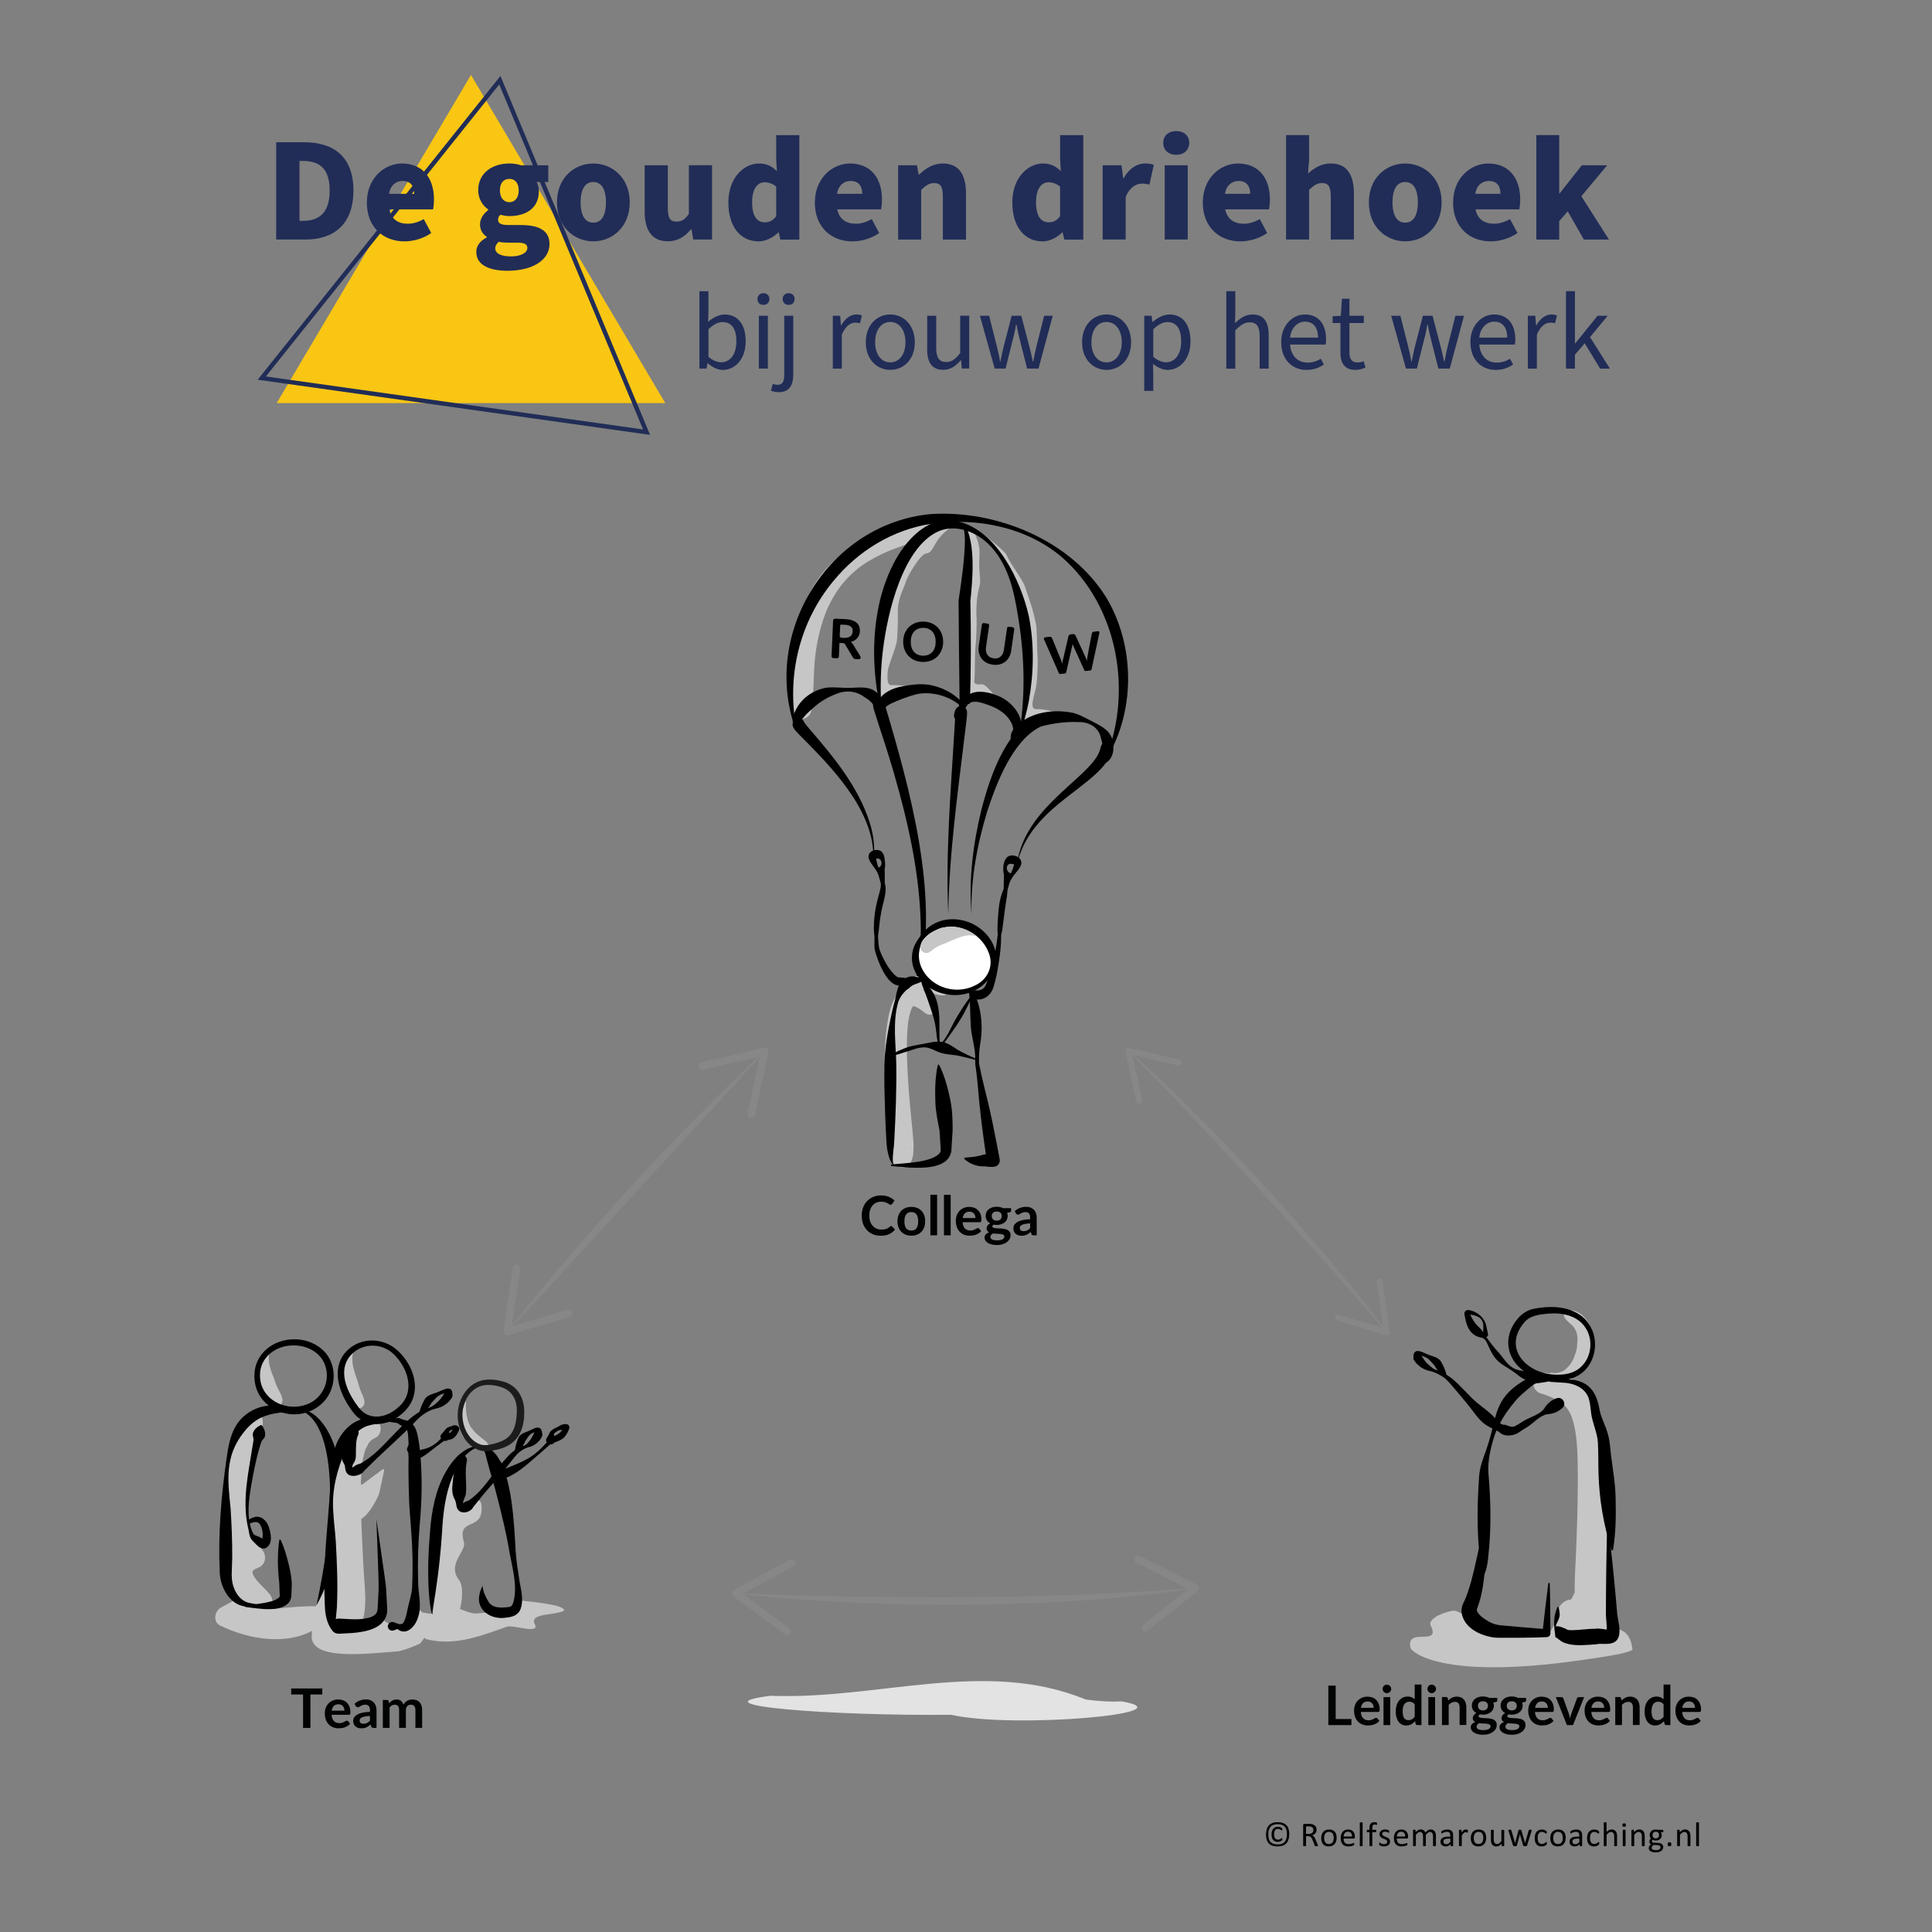 <?xml version="1.0" encoding="UTF-8"?>
<svg xmlns="http://www.w3.org/2000/svg" id="Laag_1" data-name="Laag 1" version="1.1" viewBox="0 0 600 600">
  <rect x="0" y="0" width="600" height="600" fill="#808080" stroke="none"/>
  <defs>
    <style>
      .cls-1 {
        fill: #e3e3e3;
      }

      .cls-1, .cls-2, .cls-3, .cls-4, .cls-5, .cls-6, .cls-7, .cls-8, .cls-9 {
        stroke-width: 0px;
      }

      .cls-2 {
        fill: #1d1c1c;
      }

      .cls-3 {
        fill: #f9c614;
      }

      .cls-4 {
        fill: #010202;
      }

      .cls-5 {
        fill: #000;
      }

      .cls-10 {
        stroke: #212d57;
        stroke-width: 1.36px;
      }

      .cls-10, .cls-11 {
        fill: none;
      }

      .cls-6 {
        fill: #878787;
      }

      .cls-7 {
        fill: #c6c6c6;
      }

      .cls-11 {
        stroke: #000;
        stroke-linecap: round;
        stroke-linejoin: round;
        stroke-width: 3.76px;
      }

      .cls-8 {
        fill: #fff;
      }

      .cls-9 {
        fill: #212d57;
      }
    </style>
  </defs>
  <polygon class="cls-3" points="146.27 23.28 85.93 125.18 206.6 125.18 146.27 23.28"></polygon>
  <polygon class="cls-10" points="155.23 24.91 81.3 117.42 200.8 134.21 155.23 24.91"></polygon>
  <g>
    <path class="cls-9" d="M85.77,44.18h8.68c9.23,0,15.31,4.5,15.31,14.99s-6.08,15.22-14.9,15.22h-9.09v-30.21ZM94.03,68.59c4.87,0,8.35-2.27,8.35-9.42s-3.48-9.19-8.35-9.19h-1.02v18.61h1.02Z"></path>
    <path class="cls-9" d="M113.94,62.84c0-7.47,5.38-12.06,10.9-12.06,6.68,0,9.93,4.83,9.93,11.09,0,1.3-.14,2.51-.28,3.16h-13.6c.65,3.11,2.83,4.45,5.75,4.45,1.67,0,3.34-.51,4.96-1.44l2.32,4.32c-2.41,1.72-5.57,2.6-8.31,2.6-6.59,0-11.69-4.41-11.69-12.11ZM128.65,60.19c0-2.27-1.02-3.99-3.62-3.99-2.04,0-3.76,1.3-4.22,3.99h7.84Z"></path>
    <path class="cls-9" d="M147.91,78.29c0-1.9,1.11-3.43,3.25-4.55v-.19c-1.21-.83-2.09-2.04-2.09-3.94,0-1.62,1.07-3.29,2.55-4.36v-.19c-1.62-1.11-3.11-3.25-3.11-5.94,0-5.61,4.64-8.35,9.65-8.35,1.3,0,2.55.19,3.62.56h8.49v5.2h-3.62c.37.65.7,1.72.7,2.83,0,5.38-4.08,7.75-9.19,7.75-.79,0-1.72-.14-2.74-.42-.51.46-.74.83-.74,1.58,0,1.11.93,1.62,3.39,1.62h3.67c5.71,0,8.91,1.72,8.91,5.89,0,4.87-5.06,8.31-13.08,8.31-5.34,0-9.65-1.67-9.65-5.8ZM163.78,77.03c0-1.39-1.21-1.67-3.39-1.67h-2.23c-1.67,0-2.55-.09-3.25-.28-.74.65-1.11,1.3-1.11,2.04,0,1.67,1.95,2.51,4.92,2.51s5.06-1.11,5.06-2.6ZM161.09,59.12c0-2.37-1.21-3.57-2.92-3.57s-2.92,1.21-2.92,3.57,1.25,3.67,2.92,3.67,2.92-1.25,2.92-3.67Z"></path>
    <path class="cls-9" d="M172.97,62.84c0-7.66,5.43-12.06,11.28-12.06s11.32,4.41,11.32,12.06-5.43,12.11-11.32,12.11-11.28-4.45-11.28-12.11ZM188.19,62.84c0-3.8-1.25-6.31-3.94-6.31s-3.94,2.51-3.94,6.31,1.25,6.31,3.94,6.31,3.94-2.46,3.94-6.31Z"></path>
    <path class="cls-9" d="M200.21,65.62v-14.29h7.19v13.36c0,3.2.83,4.13,2.69,4.13,1.62,0,2.6-.65,3.85-2.37v-15.13h7.19v23.06h-5.85l-.51-3.16h-.19c-1.9,2.27-4.08,3.71-7.19,3.71-5.06,0-7.19-3.57-7.19-9.33Z"></path>
    <path class="cls-9" d="M226.2,62.84c0-7.52,4.73-12.06,9.51-12.06,2.55,0,4.08.93,5.57,2.37l-.23-3.43v-7.75h7.19v32.44h-5.89l-.51-2.23h-.14c-1.62,1.62-3.9,2.78-6.08,2.78-5.71,0-9.42-4.59-9.42-12.11ZM241.05,67.15v-9.19c-1.11-.97-2.46-1.35-3.62-1.35-2.04,0-3.85,1.86-3.85,6.17s1.48,6.26,3.94,6.26c1.39,0,2.46-.46,3.53-1.9Z"></path>
    <path class="cls-9" d="M253.07,62.84c0-7.47,5.38-12.06,10.9-12.06,6.68,0,9.93,4.83,9.93,11.09,0,1.3-.14,2.51-.28,3.16h-13.6c.65,3.11,2.83,4.45,5.75,4.45,1.67,0,3.34-.51,4.96-1.44l2.32,4.32c-2.41,1.72-5.57,2.6-8.31,2.6-6.59,0-11.69-4.41-11.69-12.11ZM267.78,60.19c0-2.27-1.02-3.99-3.62-3.99-2.04,0-3.76,1.3-4.22,3.99h7.84Z"></path>
    <path class="cls-9" d="M278.92,51.33h5.85l.51,2.88h.19c1.9-1.86,4.22-3.43,7.38-3.43,5.01,0,7.15,3.57,7.15,9.33v14.29h-7.19v-13.36c0-3.2-.83-4.18-2.69-4.18-1.62,0-2.6.79-4.04,2.09v15.45h-7.15v-23.06Z"></path>
    <path class="cls-9" d="M314.38,62.84c0-7.52,4.73-12.06,9.51-12.06,2.55,0,4.08.93,5.57,2.37l-.23-3.43v-7.75h7.19v32.44h-5.89l-.51-2.23h-.14c-1.62,1.62-3.9,2.78-6.08,2.78-5.71,0-9.42-4.59-9.42-12.11ZM329.22,67.15v-9.19c-1.11-.97-2.46-1.35-3.62-1.35-2.04,0-3.85,1.86-3.85,6.17s1.48,6.26,3.94,6.26c1.39,0,2.46-.46,3.53-1.9Z"></path>
    <path class="cls-9" d="M342.45,51.33h5.85l.51,3.99h.19c1.67-3.11,4.22-4.55,6.54-4.55,1.35,0,2.13.14,2.78.46l-1.35,6.08c-.83-.19-1.35-.28-2.37-.28-1.72,0-3.81,1.11-5.01,4.18v13.18h-7.15v-23.06Z"></path>
    <path class="cls-9" d="M361.25,44.37c0-2.23,1.67-3.67,4.04-3.67s4.04,1.44,4.04,3.67-1.67,3.71-4.04,3.71-4.04-1.44-4.04-3.71ZM361.71,51.33h7.15v23.06h-7.15v-23.06Z"></path>
    <path class="cls-9" d="M373.55,62.84c0-7.47,5.38-12.06,10.9-12.06,6.68,0,9.93,4.83,9.93,11.09,0,1.3-.14,2.51-.28,3.16h-13.6c.65,3.11,2.83,4.45,5.75,4.45,1.67,0,3.34-.51,4.97-1.44l2.32,4.32c-2.41,1.72-5.57,2.6-8.31,2.6-6.59,0-11.69-4.41-11.69-12.11ZM388.26,60.19c0-2.27-1.02-3.99-3.62-3.99-2.04,0-3.76,1.3-4.22,3.99h7.84Z"></path>
    <path class="cls-9" d="M399.4,41.95h7.15v7.8l-.33,4.13c1.72-1.53,3.94-3.11,7.1-3.11,5.01,0,7.15,3.57,7.15,9.33v14.29h-7.19v-13.36c0-3.2-.84-4.18-2.69-4.18-1.62,0-2.6.79-4.04,2.09v15.45h-7.15v-32.44Z"></path>
    <path class="cls-9" d="M425.11,62.84c0-7.66,5.43-12.06,11.28-12.06s11.32,4.41,11.32,12.06-5.43,12.11-11.32,12.11-11.28-4.45-11.28-12.11ZM440.33,62.84c0-3.8-1.25-6.31-3.94-6.31s-3.94,2.51-3.94,6.31,1.25,6.31,3.94,6.31,3.94-2.46,3.94-6.31Z"></path>
    <path class="cls-9" d="M451.28,62.84c0-7.47,5.38-12.06,10.9-12.06,6.68,0,9.93,4.83,9.93,11.09,0,1.3-.14,2.51-.28,3.16h-13.6c.65,3.11,2.83,4.45,5.75,4.45,1.67,0,3.34-.51,4.96-1.44l2.32,4.32c-2.41,1.72-5.57,2.6-8.31,2.6-6.59,0-11.69-4.41-11.69-12.11ZM465.99,60.19c0-2.27-1.02-3.99-3.62-3.99-2.04,0-3.76,1.3-4.22,3.99h7.84Z"></path>
    <path class="cls-9" d="M477.13,41.95h7.1v18.1h.14l6.87-8.72h7.89l-8.03,9.61,8.58,13.46h-7.8l-5.01-8.77-2.65,3.06v5.71h-7.1v-32.44Z"></path>
  </g>
  <g>
    <path class="cls-9" d="M219.81,112.78h-.1l-.27,1.69h-2.23v-24.03h2.8v6.55l-.1,2.94c1.52-1.28,3.34-2.26,5.16-2.26,4.22,0,6.51,3.27,6.51,8.34,0,5.6-3.38,8.88-7.12,8.88-1.52,0-3.21-.78-4.66-2.09ZM228.69,106.03c0-3.61-1.25-6.01-4.32-6.01-1.38,0-2.8.74-4.35,2.23v8.57c1.42,1.25,2.9,1.69,3.98,1.69,2.7,0,4.69-2.43,4.69-6.48Z"></path>
    <path class="cls-9" d="M235.23,92.87c0-1.08.78-1.82,1.86-1.82s1.86.74,1.86,1.82-.78,1.82-1.86,1.82-1.86-.71-1.86-1.82ZM235.67,98.07h2.8v16.4h-2.8v-16.4Z"></path>
    <path class="cls-9" d="M239.42,121.32l.57-2.09c.41.13,1.01.27,1.55.27,1.62,0,2.02-1.22,2.02-3.21v-18.23h2.8v18.23c0,3.38-1.25,5.5-4.52,5.5-.98,0-1.86-.2-2.43-.47ZM243.06,92.87c0-1.08.78-1.82,1.86-1.82s1.86.74,1.86,1.82-.78,1.82-1.86,1.82-1.86-.71-1.86-1.82Z"></path>
    <path class="cls-9" d="M258.62,98.07h2.3l.24,2.97h.1c1.15-2.06,2.84-3.38,4.66-3.38.74,0,1.25.1,1.76.34l-.61,2.4c-.47-.14-.84-.2-1.48-.2-1.38,0-3.04.98-4.15,3.75v10.53h-2.8v-16.4Z"></path>
    <path class="cls-9" d="M268.88,106.3c0-5.5,3.58-8.64,7.59-8.64s7.63,3.14,7.63,8.64-3.61,8.57-7.63,8.57-7.59-3.14-7.59-8.57ZM281.2,106.3c0-3.78-1.89-6.31-4.73-6.31s-4.69,2.53-4.69,6.31,1.89,6.24,4.69,6.24,4.73-2.5,4.73-6.24Z"></path>
    <path class="cls-9" d="M287.95,108.46v-10.4h2.8v10.02c0,3.04.94,4.35,3.1,4.35,1.65,0,2.84-.84,4.35-2.77v-11.61h2.8v16.4h-2.3l-.24-2.57h-.1c-1.52,1.79-3.14,2.97-5.4,2.97-3.48,0-5.03-2.23-5.03-6.41Z"></path>
    <path class="cls-9" d="M304.32,98.07h2.87l2.4,9.52c.37,1.49.71,2.9.98,4.66h.13c.34-1.76.64-3.17,1.01-4.66l2.46-9.52h3l2.5,9.52c.37,1.49.74,2.9,1.08,4.66h.14c.34-1.76.61-3.17.98-4.66l2.4-9.52h2.67l-4.42,16.4h-3.54l-2.23-8.81c-.41-1.52-.71-2.94-1.08-4.86h-.14c-.3,1.92-.61,3.38-1.05,4.86l-2.19,8.81h-3.38l-4.59-16.4Z"></path>
    <path class="cls-9" d="M336.05,106.3c0-5.5,3.58-8.64,7.59-8.64s7.63,3.14,7.63,8.64-3.61,8.57-7.63,8.57-7.59-3.14-7.59-8.57ZM348.37,106.3c0-3.78-1.89-6.31-4.73-6.31s-4.69,2.53-4.69,6.31,1.89,6.24,4.69,6.24,4.73-2.5,4.73-6.24Z"></path>
    <path class="cls-9" d="M355.35,98.07h2.29l.24,1.89h.1c1.49-1.25,3.34-2.29,5.23-2.29,4.22,0,6.51,3.27,6.51,8.37,0,5.57-3.38,8.84-7.12,8.84-1.49,0-3.04-.71-4.52-1.89l.07,2.87v5.54h-2.8v-23.32ZM366.83,106.03c0-3.61-1.25-6.01-4.32-6.01-1.38,0-2.77.74-4.35,2.23v8.57c1.49,1.25,2.9,1.69,3.98,1.69,2.7,0,4.69-2.43,4.69-6.48Z"></path>
    <path class="cls-9" d="M380.84,90.44h2.8v6.55l-.1,3.38c1.52-1.49,3.17-2.7,5.43-2.7,3.48,0,5.03,2.23,5.03,6.41v10.4h-2.8v-10.02c0-3.07-.95-4.35-3.11-4.35-1.65,0-2.83.84-4.46,2.5v11.88h-2.8v-24.03Z"></path>
    <path class="cls-9" d="M397.88,106.27c0-5.33,3.61-8.61,7.36-8.61,4.19,0,6.58,2.97,6.58,7.7,0,.61-.03,1.11-.13,1.65h-11.04c.24,3.38,2.29,5.6,5.4,5.6,1.59,0,2.97-.44,4.12-1.21l.98,1.79c-1.42,1.01-3.17,1.69-5.43,1.69-4.39,0-7.83-3.17-7.83-8.61ZM409.32,104.85c0-3.24-1.52-4.96-4.02-4.96-2.3,0-4.32,1.82-4.66,4.96h8.67Z"></path>
    <path class="cls-9" d="M416.28,109.37v-9.05h-2.43v-2.09l2.56-.17.34-5.27h2.33v5.27h4.46v2.26h-4.46v9.11c0,1.99.67,3.14,2.53,3.14.61,0,1.21-.1,1.89-.4l.57,1.99c-.88.4-1.99.71-3.11.71-3.51,0-4.69-2.23-4.69-5.5Z"></path>
    <path class="cls-9" d="M432.04,98.07h2.87l2.4,9.52c.37,1.49.71,2.9.98,4.66h.13c.34-1.76.64-3.17,1.01-4.66l2.46-9.52h3l2.5,9.52c.37,1.49.74,2.9,1.08,4.66h.14c.34-1.76.61-3.17.98-4.66l2.4-9.52h2.67l-4.42,16.4h-3.54l-2.23-8.81c-.4-1.52-.71-2.94-1.08-4.86h-.13c-.3,1.92-.61,3.38-1.05,4.86l-2.19,8.81h-3.38l-4.59-16.4Z"></path>
    <path class="cls-9" d="M456.64,106.27c0-5.33,3.61-8.61,7.36-8.61,4.18,0,6.58,2.97,6.58,7.7,0,.61-.03,1.11-.13,1.65h-11.04c.24,3.38,2.29,5.6,5.4,5.6,1.59,0,2.97-.44,4.12-1.21l.98,1.79c-1.42,1.01-3.17,1.69-5.43,1.69-4.39,0-7.83-3.17-7.83-8.61ZM468.08,104.85c0-3.24-1.52-4.96-4.02-4.96-2.3,0-4.32,1.82-4.66,4.96h8.67Z"></path>
    <path class="cls-9" d="M474.5,98.07h2.29l.24,2.97h.1c1.15-2.06,2.83-3.38,4.66-3.38.74,0,1.25.1,1.75.34l-.61,2.4c-.47-.14-.84-.2-1.49-.2-1.38,0-3.04.98-4.15,3.75v10.53h-2.8v-16.4Z"></path>
    <path class="cls-9" d="M486.34,90.44h2.77v16.2h.1l6.92-8.57h3.14l-5.47,6.62,6.18,9.79h-3.04l-4.79-7.86-3.04,3.54v4.32h-2.77v-24.03Z"></path>
  </g>
  <path class="cls-5" d="M274.88,219.08c7.57,25.47,16.93,58.93,10.62,85.24-.08.3-.38.48-.67.4-.29-.07-.47-.36-.4-.65,1.15-5.25,1.54-10.71,1.53-16.07-.24-16.25-3.83-32.25-8.32-47.81-1.85-6.52-4.23-13.32-6.24-19.81l-.1-.39-.1-.41c-.04-.28-.07-.58-.06-.86.04-2.02,2.91-2.43,3.5-.48l.25.85Z"></path>
  <path class="cls-7" d="M300.11,165.13c-.08-1.27,1.67-1.7,2.18-.53,1.46,3.33,2.08,5.38,1.89,8.06-.35,5.05.62,7.44,0,9.48-.62,2.04-1.15,5.67-.89,10.01.07,1.07-.09,6.82-.35,8.68-.27,1.86-.09,9.12-.35,10.45-.27,1.33.97,1.33,2.48,1.24s6.47,7.26,5.4,4.78c-.35-.82-2.83,0-2.83,0l-8.06-.62v-32.42l1.24-12.4-.53-5.14-.18-1.59Z"></path>
  <path class="cls-7" d="M303.12,164.95c-.08-1.27,8.88,6.1,9.39,7.26,1.46,3.33,5,7.55,5.85,10.1,1.24,3.72,2.48,6.91,3.36,11.52.4,2.09.27,6.64.53,10.98.07,1.07-.09,5.76-.35,7.62-.27,1.86-.83,3.63-1.1,4.96-.26,1.33-.41,2.92,1.1,2.84,1.51-.09,6.17.62,6.25,1.51.09.88-2.3,1.68-2.3,1.68l-6.66,2.09c-.53.08-1.01-.32-1.01-.85l1.06-21.97-4.78-23.91-2.12-4.43-9.21-9.39Z"></path>
  <path class="cls-7" d="M288.6,165.48c-.08-1.27,8.91-2.92,7.79-2.3-6.73,3.72-6.01,8.44-8.68,8.68-1.95.18-5.85,7-6.47,9.03-.62,2.04-2.66,5.31-2.39,9.65.07,1.07-.09,6.82-.35,8.68-.26,1.86-2.39,7.09-2.66,8.41s-.62,5.23.89,5.14c1.51-.09,8.68.35,8.77,1.24.09.89-2.3,1.68-2.3,1.68l-10.36,2.04,2.3-35.07,6.73-11.51,3.72-4.07,3.01-1.59Z"></path>
  <path class="cls-1" d="M348.36,528.37c-3.63.2-7.39-.08-11.2-.57-31.14-12.85-64.58.15-97.84-1.16-24.35,3.02,19.34,6.28,56.11,5.9,19.53,4.41,74.19-.44,52.94-4.16"></path>
  <path class="cls-7" d="M132.55,506.98c.2-.88.37-1.76.46-2.68.03-.34.11-.64.21-.91-.07-.32-.16-.63-.26-.92-.77-.64-1.53-1.37-2.27-2.2-.72-.48-1.69-.27-2.7-.22.07,1.02-.23,2.13-.73,2.81-.36.48-1.29.45-1.3.96-.02.71-1.57,1.11-2.28,1.11-1.39,0-4.85-.99-4.92-2.79-1.1.18.42-1.08-.58-.87-.07,1.2-.62,2.3-1.78,2.62-3.23.88-6.55.08-9.75,1.01-.84.24-1.56-.05-2.09-.62-1.76-1.84-2.35-2.42-2.32-4.11.31-16.75-4.24-.17-4.61-.41-1.27-.81-.65,6.58-.8,7.84-.92,8.12,16.14,6.05,25.52,5.34.47-.03.95-.07,1.51-.13,2.28-.55,4.48-1.43,6.64-2.42.82-1.02,1.59-2.05,2.04-3.39"></path>
  <path class="cls-7" d="M175.09,500.28c1.06-2.13-12.95-3-12.91-3.22-1.64,1.23-.82,1.63-.97,1.46-.81-.26-1.27,1.37-2.1.97-.73-.16-1.96.14-2.58.32-1.22.36-1.99,2.4-2.42,1.14-.93.41-.13-.51-6.11.13-3,.32-10.93-4.83-10.2-1.92.81,3.23-6.09,1.69-6.46,1.62-1.28-.25-.17,7.96.88,8.24,8.3,2.18,15.93-.55,23.6-3.26.41-.14.82-.3,1.3-.49,1.88-.98,10.74,2.53,8.96-.87-1.73-3.45,5.71-2.66,9.03-4.12"></path>
  <path class="cls-7" d="M68.73,499.17c5.82-3.04,8.11-4.87,8.05-5.05,1.82.95,1.07,1.48,1.19,1.28.76-.38,1.47,1.15,2.23.62.69-.27,1.95-.18,2.6-.1,1.26.16,2.35,2.05,2.58.73.98.26-5.56,3.24.44,2.91,3.02-.16,16.73-2.06,16.48.93-.28,3.32,5.18-7.54,5.54-7.67,1.23-.45-6.38,9.36-7,10.24-4.36,6.12-17.54,8.91-32.51,1.76-2.24-1.07-1.79-4.51.41-5.66"></path>
  <path class="cls-7" d="M496.76,495.28c.1-1.02-1.29-3.13-1.2-3.45-3.03,1.74-1.61,1.06-1.84.77-1.34-.45-2.42,1.98-3.77,1.32-1.22-.29-3.38,7.11-4.49,7.34-2.15.46-4.4,7.79-4.92,5.85-1.66.56-4.66-2.42-15.01-1.86-5.2.28-12.46-5.37-14.22-5.05-5.05.93-7.71,3.19-7.04,4.52,3.46,6.92-7.71.27-6.24,7.04.23,1.07,9.17,10.08,52.74,3.85,5.58-.8,15.28-2.13,16.21-3.32-.8-7.04-4.92-6.11-8.9-7.84-5.72-2.24-2.25-6.28-1.33-9.17"></path>
  <path class="cls-7" d="M80.89,445.76s-1.39,2.86-2.56,7.69c-.67,2.76-1.41,8.12-1.73,10.59-.11.85-.13,1.72-.04,2.58l.78,7.96c.13,1.3.64,2.51,1.46,3.45l2.65,3.32c.77.96,1.08,2.24.73,3.42-1.04,3.5-6.05,1.35-2.53,5.89,2.34,3.02,7.14,5.98,3.58,7.5-.91.39-2.51.37-3.96.25-2.15-.18-4.16-1.2-5.67-2.89-2.3-2.58-3.92-7.1-3-12.58,1.48-8.86-.21-10.45,0-18.6.21-8.15-.16-5.1,1.32-13.05,1.48-7.94,5.33-11.31,5.33-11.31,0,0,1.23-1.75,3.34-.71,2.11,1.04.31,6.49.31,6.49"></path>
  <path class="cls-7" d="M142.45,457.25c-.15.52-1.15,2.78-1.2,3.32-.53,6.38.33,7.64,3.4,6.48,2.27-.86,4.6-2.38,4.87.35.86,8.62-7.82,3.39-5.45,11.56.82,2.83-5.43,6.83-1.46,11.82,1.72,2.17.53,8.83-.07,9.75-.61.94-1.13,1.27-2.13,1.33-.54.03-5.95-.14-5.95-.6-1.42-7.71,1.75-17.73,1.99-25.84.24-8.11-.18-5.08,1.48-12.99,1.66-7.91,5.96-11.26,5.96-11.26,0,0,.08.08-.38,2.62-.27,1.46-.61,1.84-1.06,3.45"></path>
  <path class="cls-7" d="M487.25,507.03c.26-.09.52-.16.78-.25,1-.34,1.62-.87,2.27-1.61.23-.27.46-.55.75-.77-.3.23-.59.46-.89.69.05-.04.11-.07.17-.1-.35.15-.7.3-1.05.45.02,0,.05-.01.07-.02-.39.05-.78.11-1.18.16.02,0,.04,0,.06,0-.39-.05-.79-.11-1.18-.16.02,0,.04,0,.06.02-.35-.15-.71-.3-1.06-.45.02.01.04.02.05.03-.3-.23-.6-.46-.91-.7.03.03.05.05.08.08-.23-.3-.47-.61-.7-.91.21.27.33.61.51.9.78,1.26,1.67,2.14,2.86,3,1.1.79,2.42,1.31,3.71,1.71.66.21,1.34.36,2.03.47,1.29.21,2.39.24,3.68-.07,2.58-.63,4.33-3.32,3.98-5.89-.15-1.1-.65-2.31-1.5-3.09-.73-.68-1.64-1.3-2.63-1.49-.88-.17-1.74-.29-2.63-.26-.72.02-1.45,0-2.16-.1.46.06.92.12,1.38.19-.67-.1-1.33-.25-1.95-.51.39.17.79.33,1.19.5-.52-.22-1.04-.44-1.56-.66.39.16.78.33,1.17.49-.41-.18-.79-.4-1.14-.67.31.24.63.49.95.73-.56-.44-1.04-.96-1.66-1.34-1.69-1.02-3.77-.93-5.32.28-1.09.84-1.51,1.81-2.01,3.05-.12.3-.23.6-.34.9-.36,1.06-.11,2.07.12,3.11.36,1.67,2.42,2.83,4.04,2.29"></path>
  <path class="cls-7" d="M478.59,432.76c1.11.34,2.21.73,3.28,1.18-.29-.12-.58-.25-.87-.37,1.06.45,2.09.97,3.05,1.6-.27-.21-.55-.42-.82-.63.75.68,1.69,1.12,2.49,1.74-.28-.21-.55-.43-.83-.64.78.6,1.48,1.3,2.08,2.08-.22-.28-.44-.57-.66-.85.74.96,1.33,2.03,1.81,3.15-.14-.34-.29-.68-.43-1.03.97,2.32,1.47,4.81,1.81,7.29-.05-.4-.11-.8-.16-1.2.68,5.06.66,10.18.66,15.27,0,7.72-.29,15.45-.61,23.17-.25,6.1-.92,12.37.59,18.37.46,1.85,2.42,3.4,4.35,3.32,2.04-.09,3.75-1.35,4.35-3.32,1.71-5.53,1.43-11.5,1.45-17.23.02-4.45.03-8.91-.01-13.36-.06-6.62-.18-13.24-.86-19.83-.46-4.42-1-9.03-2.62-13.2-.65-1.67-1.37-3.34-2.44-4.8-1.2-1.63-2.44-2.89-4.08-4.08-2.76-2.01-6.2-2.58-9.52-2.95-.39-.04-.78-.08-1.17-.11-1.62-.13-3.02,1.35-3.22,2.85-.22,1.63.77,3.11,2.35,3.6"></path>
  <path class="cls-7" d="M285.92,161.08c-.14.17-.3.31-.46.46-.38.34.59-.41.21-.16-.1.07-.2.14-.31.21-.21.13-.42.25-.64.35-.12.06-.23.11-.35.17-.06.03-.12.05-.19.08-.21.09.81-.33.35-.15-1.25.49-2.54.79-3.82,1.19-3.66,1.12-7.29,2.32-10.79,3.87-4.33,1.92-8.36,4.55-11.74,7.87-4.48,4.41-7.59,9.91-9.7,15.8-1.26,3.53-2.11,7.2-2.68,10.9-.37,2.43-.66,4.88-.84,7.33-.18,2.45-.3,4.99,0,7.43.19,1.52.39,3.01.75,4.5.33,1.32,1.73,2.43,3.11,2.37.57-.03,1.12-.17,1.63-.44.62-.33,1.37-1.21,1.48-1.93.54-3.46.7-6.91.8-10.41.08-2.82.29-5.63.66-8.43-.05.34-.09.68-.14,1.02.64-4.76,1.76-9.47,3.62-13.91-.12.29-.24.58-.37.87.85-2.01,1.85-3.96,3.02-5.8.53-.83,1.09-1.65,1.69-2.44.07-.09.13-.18.2-.26.14-.18-.68.86-.25.33.15-.19.31-.39.47-.58.29-.35.59-.7.89-1.04,1.19-1.32,2.48-2.55,3.86-3.67.15-.12.3-.24.45-.36.46-.36-.69.53-.34.26.09-.07.18-.13.26-.2.34-.25.68-.5,1.02-.74.66-.46,1.34-.9,2.03-1.32,1.32-.8,2.68-1.52,4.07-2.18.65-.31,1.31-.6,1.97-.88.48-.2-.7.3-.41.17.07-.03.15-.06.22-.09.17-.07.34-.14.51-.21.32-.13.65-.26.97-.39,2.44-.95,4.94-1.74,7.31-2.86,1.62-.76,3.39-1.67,4.53-3.09.21-.27.43-.54.61-.83.61-1,.3-2.32-.6-3.02-.86-.66-2.32-.71-3.08.18"></path>
  <path class="cls-7" d="M280.71,318.18c.52-1.05,1-2.08,1.37-3.19.3-.9.6-1.8.9-2.7.25-.73.5-1.46.78-2.18,0-.02.19-.45.18-.45.02.01-.2.47-.09.2.03-.08.07-.15.1-.23.13-.28.26-.56.41-.83.12-.23.26-.46.4-.69.06-.09.12-.17.18-.26.17-.28-.34.4-.18.23.05-.05.09-.11.14-.17.14-.16.35-.29.47-.45-.1.14-.51.34-.18.15.11-.07.23-.12.34-.19.25-.15-.62.21-.22.1.11-.03.21-.07.32-.09.12-.03.53-.09.04-.02-.51.07.02,0,.14,0,.24,0,.48.02.72.03.32.01-.36-.05-.34-.05.07.02.15.02.22.04.17.03.34.06.51.1,1.97.46,3.79,1.63,5.86,1.6,1.74-.03,2.47-2.07,1.37-3.31-.89-1-2.18-1.59-3.43-2.01-.75-.25-1.51-.48-2.28-.63-1.39-.28-2.94-.44-4.29.09-2.95,1.16-3.89,4.24-4.62,7.06-.26,1.03-.5,2.06-.75,3.1-.14.57-.3,1.14-.41,1.72-.15.76-.19,1.55-.29,2.31-.18,1.39,2.03,1.9,2.62.71"></path>
  <path class="cls-8" d="M284.56,294.99c-1.38,5.65,2.8,11.4,9.34,12.86,6.54,1.46,12.96-1.93,14.34-7.58,1.38-5.65-3.27-11.87-9.81-13.33-6.54-1.46-12.49,2.4-13.87,8.05"></path>
  <path class="cls-5" d="M283.59,294.75c.41-1.36,1.18-2.57,2-3.72,2.9-4.5,8.09-6.41,13.27-5.22,6.35,1.28,12.04,7.71,10.13,14.39-1.88,6.45-8.65,9.83-15.05,8.58-6.55-1.03-12.3-7.1-10.34-14.03M285.52,295.23c-.79,4.04,1.59,8.05,4.97,10.16,3.53,2.27,8.23,2.62,12.03.78,4.09-1.73,6.22-6.06,4.55-10.26-2.44-6.46-10.34-10.16-16.68-6.91-2.75,1.26-4.4,3.19-4.88,6.22"></path>
  <path class="cls-7" d="M290.76,311.57c-1.27-1.65-2.69-3.36-4.59-4.31-1.82-.91-4.05-.94-5.79.18-3.15,2.02-4.15,6.25-4.71,9.7-.81,4.95-1.02,9.99-.98,14.99.04,4.98.29,9.95.6,14.92.24,3.79.42,7.62,1.24,11.34.05.22.07.48.15.69-.04-.31-.08-.63-.13-.94.04.72.3,1.25.39,1.92-.04-.29-.08-.58-.12-.87,0,.02,0,.04,0,.07,0,.28-.17,1.54.11-.84-.11.93-.16,1.66.33,2.51.17-1.3.34-2.61.5-3.91.39-.43.88-.67,1.46-.72.54-.26,1.09-.29,1.66-.11.54.18,1,.44,1.41.82-1.24-1.15-3.35-1.32-4.56,0-1.14,1.24-1.32,3.34,0,4.56,1.36,1.25,3.23,1.22,4.6,0-.76.31-1.52.63-2.28.95.78.1,1.77-.42,2.3-.95.07-.07.47-.58.52-.67.08-.13.15-.35.19-.44.09-.21.18-.39.24-.61.15-.52.32-1.21.3-1.71-.04.31-.08.63-.13.94.22-.74.19-1.69.24-2.47.04-.7,0-1.38-.04-2.07-.12-1.85-.31-3.7-.5-5.54-.49-4.75-.92-9.52-1.2-14.29-.28-4.77-.48-9.57-.19-14.34.06-1.01.15-2.02.27-3.03.07-.59-.07.53-.06.44.01-.11.03-.22.05-.32.03-.24.07-.47.11-.7.07-.43.16-.86.26-1.29.17-.74.39-1.47.66-2.19.18-.47-.26.59-.2.46.03-.07.06-.14.09-.21.07-.15.14-.3.22-.45.14-.26.3-.5.46-.74-.27.4-.56.67-.19.26.09-.1.19-.19.29-.28.42-.41-.75.5-.28.22.11-.07.21-.13.32-.19.48-.28-.88.3-.36.15.12-.03.24-.06.36-.09.46-.13-1.04.07-.4.06.13,0,.26,0,.4,0,.58.02-.97-.19-.34-.04.15.03.3.07.44.11.15.04.3.08.44.12.17.05.76.3.15.04-.62-.26.03.02.19.1.18.09.36.19.54.3.38.22.74.47,1.1.72.1.07.2.15.3.23.27.2-.57-.45-.18-.14.22.18.44.35.65.54.9.76,2.11.93,3.08.18.83-.64,1.32-2.09.6-3.02"></path>
  <path class="cls-5" d="M286.44,304.73c1.63.81,2.58,2.3,3.45,3.75,2.48,4.48,1.68,9.79,1.91,14.66.03.31.08.8.23,1.01.2-.04.36-.24.53-.41,1.58-1.8,2.53-4.09,3.65-6.2.76-1.42,1.61-2.8,2.48-4.16.88-1.36,1.78-2.7,2.8-3.98.07-.08.18-.09.27-.03.07.05.09.14.06.22-.61,1.51-1.34,2.96-2.09,4.39-1.46,2.91-3.35,5.55-5.27,8.17-.65.85-2.52,4.19-3.23,1.7-.37-1.82-.43-3.67-.76-5.45-.27-1.58-.75-3.11-1.23-4.58-.73-2.22-1.47-4.36-2.34-6.52-.29-.73-.58-1.46-.76-2.34-.05-.16.14-.32.29-.23"></path>
  <path class="cls-5" d="M275.99,327.92c2.12-1.17,4.3-2.25,6.64-2.93,1.95-.49,3.97-.73,5.94-1.17.3-.06,1.16-.2,1.47-.26,1.32-.18,2.69-.07,3.85.41,1.19.42,2.2,1.19,3.24,1.86,1.03.66,2.11,1.18,3.2,1.71,1.08.53,2.19,1,3.31,1.44.21.08.11.43-.12.36-1.66-.5-3.56-.94-5.26-1.34-2.31-.58-4.78-.39-6.96-1.34-1.55-.68-3.15-1.62-4.92-1.36-1.17.07-2.29.47-3.4.84-2.27.72-4.54,1.46-6.83,2.13-.2.07-.35-.24-.15-.35"></path>
  <path class="cls-5" d="M481.29,491.79c.15,4.48.16,10.92.21,15.46,0,.68-.57,1.21-1.24,1.18-5,.21-9.9.22-14.88.19-.52,0-1.3-.03-1.94-.14-3.98-.74-8.43-2.84-9.45-7.17-.27-1.27.02-2.65.63-3.78.54-1.15.99-2.31,1.39-3.55,1.34-4.03,2.19-8.3,3.13-12.49.51-2.16.95-4.34,1.76-6.42.09-.24.48-.17.46.1-.1,2.18-.02,4.37-.05,6.58-.09,6.04-.42,12.26-2.65,17.99-.22,1.28,2.03,2.85,3.18,3.56,1.24.73,2.35,1.23,3.79,1.39l1.61.17c4.31.39,8.72.77,13.02,1.09l-1.24,1.18c.48-4.54,1.24-10.89,1.81-15.36.03-.28.47-.26.47.03"></path>
  <path class="cls-5" d="M499.54,474.57c1.03,8.32,1.91,17.36,2.63,25.74.05,2.98,2.56,8.89-1.69,10.02-1.52.39-2.97.09-4.26.21.07,0,.25-.03.34-.05l.12-.04c-.61.19-.72.16-1.13.21l-1.79.14c-2.79.15-6.07.41-8.68-.96-.58-.34-1.23-.95-1.78-1.28-.1-.06-.17-.1-.27-.15v-.07s-.02-.13-.02-.13l-.25-2.2c-.19-1.52-.18-3.34.22-4.81.18-.73.39-1.4.64-2.01.05-.12.19-.19.32-.14.08.03.13.1.15.18.12.61.2,1.17.26,1.67.25,1.57-.76,2.69-1.24,4.14,1.36-.09,2.62.58,3.76,1.12.04.01.13.06.15.05.25,0,.7.08,1.23.06,2.05-.01,5.13-.47,7.18-.44,0,0,.02-.01-.29.08.11-.04.38-.1.53-.12,1.09-.11,2.46.22,3.43.31.21.03.52,0,.4.06-.04.03-.09.05-.14.08-.28.13-.55.55-.54.6-.03.12.05-.04.08-.22.13-.75.07-1.55.03-2.37-.1-1.12-.24-2.66-.2-3.81-.01-2.37.05-8.64.08-11.08.09-4.92.13-9.85.27-14.78,0-.13.11-.23.24-.23.12,0,.21.09.23.21"></path>
  <path class="cls-7" d="M302.98,290.46c-2.19-1.53-4.92-2.76-7.65-2.67-.81.03-1.61.13-2.41.24-.8.11-1.53.46-2.24.82-1.14.57-2.22,1.28-3.17,2.13-.92.82-1.65,1.85-1.63,3.14.01,1.21.99,2.04,2.17,1.82.21-.04-.44.06-.36.05.25-.03.46-.06.7-.16.25-.11.45-.26.66-.44.08-.07-.44.27-.16.13.16-.08.3-.19.44-.3.09-.07.29-.2.38-.31.12-.15-.28.22-.26.2.16-.12.32-.24.48-.37.08-.07.19-.14.26-.22.02-.03-.43.31-.24.19.06-.04.11-.08.17-.12.42-.29.86-.55,1.32-.77.25-.13.51-.24.77-.36.39-.18-.47.18-.07.03.15-.06.3-.12.46-.18.78-.28,1.54-.55,2.28-.92.29-.15.62-.36.94-.44,0,0-.41.15-.17.08.12-.04.24-.09.36-.14.23-.08.45-.17.67-.26.22-.09.43-.19.64-.28-.35.16.13-.05.27-.1.33-.12.67-.24,1.01-.34,1.46-.43,2.83-.66,4.31-.19.18.06.26-.19.12-.28"></path>
  <g>
    <path class="cls-4" d="M419.7,533.86v1.88h-7.17v-12.25h2.28v10.37h4.9Z"></path>
    <path class="cls-4" d="M422.61,531.66c.03.45.11.83.24,1.16.12.32.29.59.49.8.2.21.44.37.72.47.28.1.59.16.93.16s.63-.04.88-.12c.25-.08.46-.17.64-.26.18-.1.34-.18.48-.26.14-.08.27-.12.4-.12.17,0,.3.07.39.19l.6.76c-.23.27-.49.5-.78.68s-.59.33-.9.44-.63.19-.96.23c-.32.04-.64.07-.94.07-.6,0-1.17-.1-1.69-.3s-.97-.5-1.35-.89c-.38-.39-.69-.88-.91-1.46-.22-.58-.33-1.25-.33-2.01,0-.59.1-1.15.29-1.67.19-.52.47-.98.83-1.36s.8-.69,1.31-.92,1.1-.34,1.75-.34c.55,0,1.05.09,1.52.26.46.17.86.43,1.19.77.33.34.59.75.78,1.24.19.49.28,1.05.28,1.67,0,.32-.03.53-.1.64-.07.11-.2.17-.39.17h-5.38ZM426.6,530.39c0-.27-.04-.53-.11-.77-.08-.24-.19-.45-.34-.63-.15-.18-.35-.32-.58-.43-.23-.1-.51-.16-.82-.16-.6,0-1.08.17-1.43.52-.35.34-.57.83-.67,1.46h3.95Z"></path>
  </g>
  <g>
    <path class="cls-4" d="M432.05,524.51c0,.18-.04.35-.11.51-.07.16-.17.3-.29.42-.12.12-.26.21-.43.28-.16.07-.34.11-.52.11s-.35-.04-.51-.11c-.16-.07-.3-.17-.42-.28s-.21-.26-.28-.42-.11-.33-.11-.51.04-.36.11-.52.17-.3.28-.42.26-.21.42-.28c.16-.07.33-.11.51-.11s.36.04.52.11c.16.07.31.17.43.28.12.12.22.26.29.42.07.16.11.34.11.52ZM431.76,527.05v8.69h-2.1v-8.69h2.1Z"></path>
    <path class="cls-4" d="M441.45,523.15v12.59h-1.28c-.28,0-.45-.13-.53-.38l-.18-.84c-.35.4-.75.73-1.21.97-.45.25-.98.37-1.59.37-.47,0-.91-.1-1.3-.3-.39-.2-.74-.48-1.02-.86-.29-.38-.5-.84-.66-1.39-.16-.55-.23-1.19-.23-1.9,0-.64.09-1.24.26-1.8.17-.55.43-1.03.75-1.44s.72-.72,1.18-.95c.46-.23.97-.34,1.54-.34.49,0,.9.08,1.25.23s.65.36.92.62v-4.58h2.09ZM439.35,529.27c-.24-.29-.5-.49-.77-.61-.28-.12-.58-.18-.9-.18s-.6.06-.86.18c-.25.12-.47.3-.65.54-.18.24-.32.54-.42.92-.1.37-.14.81-.14,1.31s.04.94.12,1.29c.08.35.2.64.35.86.15.22.34.38.56.48.22.1.47.15.74.15.43,0,.8-.09,1.11-.27s.59-.44.86-.77v-3.9Z"></path>
    <path class="cls-4" d="M445.97,524.51c0,.18-.04.35-.11.51-.07.16-.17.3-.29.42-.12.12-.26.21-.43.28-.16.07-.34.11-.52.11s-.35-.04-.51-.11c-.16-.07-.3-.17-.42-.28s-.21-.26-.28-.42-.11-.33-.11-.51.04-.36.11-.52.17-.3.28-.42.26-.21.42-.28c.16-.07.33-.11.51-.11s.36.04.52.11c.16.07.31.17.43.28.12.12.22.26.29.42.07.16.11.34.11.52ZM445.68,527.05v8.69h-2.1v-8.69h2.1Z"></path>
    <path class="cls-4" d="M449.77,528.11c.17-.17.36-.34.55-.49.19-.15.4-.28.62-.38.22-.1.45-.19.7-.25.25-.06.52-.09.81-.09.47,0,.89.08,1.26.24s.67.39.92.68c.25.29.43.64.56,1.04.13.4.19.85.19,1.33v5.53h-2.09v-5.53c0-.53-.12-.94-.36-1.23-.24-.29-.61-.44-1.11-.44-.36,0-.7.08-1.02.25-.32.16-.62.39-.9.67v6.28h-2.09v-8.69h1.28c.27,0,.45.13.53.38l.14.69Z"></path>
    <path class="cls-4" d="M464.99,527.34v.78c0,.25-.15.4-.45.46l-.78.14c.12.3.18.63.18.98,0,.43-.09.82-.26,1.16-.17.35-.41.64-.72.89-.3.24-.67.43-1.08.56-.42.13-.86.2-1.34.2-.17,0-.33,0-.49-.03-.16-.02-.31-.04-.47-.07-.27.16-.41.35-.41.55,0,.17.08.3.24.38.16.08.37.14.64.17s.57.05.91.06.69.03,1.04.05c.36.03.7.08,1.04.15.34.07.64.18.91.33.26.15.48.36.64.62.16.26.24.6.24,1.01,0,.38-.09.76-.28,1.12-.19.36-.46.68-.82.96s-.8.51-1.32.68c-.52.17-1.12.26-1.78.26s-1.23-.06-1.71-.19-.89-.3-1.21-.51c-.32-.21-.56-.46-.72-.73s-.24-.56-.24-.86c0-.41.12-.75.37-1.02.25-.27.58-.49,1.01-.66-.23-.12-.42-.28-.55-.47-.14-.2-.2-.46-.2-.78,0-.13.02-.26.07-.4.05-.14.12-.28.21-.41.09-.14.21-.26.35-.38.14-.12.31-.23.5-.33-.44-.24-.79-.55-1.04-.95-.25-.39-.38-.86-.38-1.39,0-.43.09-.82.26-1.17.17-.35.41-.64.72-.89.31-.25.67-.43,1.09-.56s.88-.19,1.38-.19c.37,0,.72.04,1.05.11.33.08.63.19.9.33h2.5ZM462.91,536.13c0-.17-.05-.31-.15-.42s-.24-.19-.42-.25-.38-.1-.61-.13-.48-.05-.75-.06c-.26-.01-.53-.03-.81-.04-.28-.01-.55-.03-.82-.07-.23.13-.42.28-.56.46-.14.17-.22.38-.22.61,0,.15.04.29.11.43s.2.25.36.34c.17.1.38.17.65.22s.59.08.97.08.72-.03,1.01-.09c.28-.06.51-.14.7-.25s.32-.23.4-.37c.08-.14.13-.3.13-.47ZM460.54,531.18c.26,0,.49-.04.68-.11.19-.07.35-.17.48-.29.13-.12.22-.27.29-.45.07-.17.1-.37.1-.58,0-.43-.13-.77-.39-1.02s-.64-.38-1.16-.38-.9.13-1.16.38c-.26.25-.39.59-.39,1.02,0,.2.03.39.1.57.06.17.16.33.29.45.13.13.29.23.48.3.19.07.42.11.67.11Z"></path>
    <path class="cls-4" d="M473.93,527.34v.78c0,.25-.15.4-.45.46l-.78.14c.12.3.18.63.18.98,0,.43-.09.82-.26,1.16-.17.35-.41.64-.72.89-.3.24-.67.43-1.08.56-.42.13-.86.2-1.34.2-.17,0-.33,0-.49-.03-.16-.02-.31-.04-.47-.07-.27.16-.41.35-.41.55,0,.17.08.3.24.38.16.08.37.14.64.17s.57.05.91.06.69.03,1.04.05c.36.03.7.08,1.04.15.34.07.64.18.91.33.26.15.48.36.64.62.16.26.24.6.24,1.01,0,.38-.09.76-.28,1.12-.19.36-.46.68-.82.96s-.8.51-1.32.68c-.52.17-1.12.26-1.78.26s-1.23-.06-1.71-.19-.89-.3-1.21-.51c-.32-.21-.56-.46-.72-.73s-.24-.56-.24-.86c0-.41.12-.75.37-1.02.25-.27.58-.49,1.01-.66-.23-.12-.42-.28-.55-.47-.14-.2-.2-.46-.2-.78,0-.13.02-.26.07-.4.05-.14.12-.28.21-.41.09-.14.21-.26.35-.38.14-.12.31-.23.5-.33-.44-.24-.79-.55-1.04-.95-.25-.39-.38-.86-.38-1.39,0-.43.09-.82.26-1.17.17-.35.41-.64.72-.89.31-.25.67-.43,1.09-.56s.88-.19,1.38-.19c.37,0,.72.04,1.05.11.33.08.63.19.9.33h2.5ZM471.85,536.13c0-.17-.05-.31-.15-.42s-.24-.19-.42-.25-.38-.1-.61-.13-.48-.05-.75-.06c-.26-.01-.53-.03-.81-.04-.28-.01-.55-.03-.82-.07-.23.13-.42.28-.56.46-.14.17-.22.38-.22.61,0,.15.04.29.11.43s.2.25.36.34c.17.1.38.17.65.22s.59.08.97.08.72-.03,1.01-.09c.28-.06.51-.14.7-.25s.32-.23.4-.37c.08-.14.13-.3.13-.47ZM469.49,531.18c.26,0,.49-.04.68-.11.19-.07.35-.17.48-.29.13-.12.22-.27.29-.45.07-.17.1-.37.1-.58,0-.43-.13-.77-.39-1.02s-.64-.38-1.16-.38-.9.13-1.16.38c-.26.25-.39.59-.39,1.02,0,.2.03.39.1.57.06.17.16.33.29.45.13.13.29.23.48.3.19.07.42.11.67.11Z"></path>
  </g>
  <g>
    <path class="cls-4" d="M476.7,531.66c.03.45.11.83.24,1.16.12.32.29.59.49.8.2.21.44.37.72.47.28.1.59.16.93.16s.63-.04.88-.12c.25-.08.46-.17.64-.26.18-.1.34-.18.48-.26.14-.08.27-.12.4-.12.17,0,.3.07.39.19l.6.76c-.23.27-.49.5-.78.68s-.59.33-.9.44-.63.19-.96.23c-.32.04-.64.07-.94.07-.6,0-1.17-.1-1.69-.3s-.97-.5-1.35-.89c-.38-.39-.69-.88-.91-1.46-.22-.58-.33-1.25-.33-2.01,0-.59.1-1.15.29-1.67.19-.52.47-.98.83-1.36s.8-.69,1.31-.92,1.1-.34,1.75-.34c.55,0,1.05.09,1.52.26.46.17.86.43,1.19.77.33.34.59.75.78,1.24.19.49.28,1.05.28,1.67,0,.32-.03.53-.1.64-.07.11-.2.17-.39.17h-5.38ZM480.69,530.39c0-.27-.04-.53-.11-.77-.08-.24-.19-.45-.34-.63-.15-.18-.35-.32-.58-.43-.23-.1-.51-.16-.82-.16-.6,0-1.08.17-1.43.52-.35.34-.57.83-.67,1.46h3.95Z"></path>
    <path class="cls-4" d="M491.97,527.05l-3.45,8.69h-1.9l-3.45-8.69h1.73c.16,0,.29.04.39.11.1.07.17.17.21.28l1.68,4.64c.09.27.17.54.24.8.07.26.13.52.18.78.06-.26.12-.52.19-.78s.15-.53.25-.8l1.71-4.64c.04-.11.11-.21.21-.28.1-.07.22-.11.36-.11h1.65Z"></path>
  </g>
  <g>
    <path class="cls-4" d="M494.2,531.66c.03.45.11.83.24,1.16.12.32.29.59.49.8.2.21.44.37.72.47.28.1.59.16.93.16s.63-.04.88-.12c.25-.08.46-.17.64-.26.18-.1.34-.18.48-.26.14-.08.27-.12.4-.12.17,0,.3.07.39.19l.6.76c-.23.27-.49.5-.78.68s-.59.33-.9.44-.63.19-.96.23c-.32.04-.64.07-.94.07-.6,0-1.17-.1-1.69-.3s-.97-.5-1.35-.89c-.38-.39-.69-.88-.91-1.46-.22-.58-.33-1.25-.33-2.01,0-.59.1-1.15.29-1.67.19-.52.47-.98.83-1.36s.8-.69,1.31-.92,1.1-.34,1.75-.34c.55,0,1.05.09,1.52.26.46.17.86.43,1.19.77.33.34.59.75.78,1.24.19.49.28,1.05.28,1.67,0,.32-.03.53-.1.64-.07.11-.2.17-.39.17h-5.38ZM498.19,530.39c0-.27-.04-.53-.11-.77-.08-.24-.19-.45-.34-.63-.15-.18-.35-.32-.58-.43-.23-.1-.51-.16-.82-.16-.6,0-1.08.17-1.43.52-.35.34-.57.83-.67,1.46h3.95Z"></path>
    <path class="cls-4" d="M503.59,528.11c.17-.17.36-.34.55-.49.19-.15.4-.28.62-.38.22-.1.45-.19.7-.25.25-.06.52-.09.81-.09.47,0,.89.08,1.26.24s.67.39.92.68c.25.29.43.64.56,1.04.13.4.19.85.19,1.33v5.53h-2.09v-5.53c0-.53-.12-.94-.36-1.23-.24-.29-.61-.44-1.11-.44-.36,0-.7.08-1.02.25-.32.16-.62.39-.9.67v6.28h-2.09v-8.69h1.28c.27,0,.45.13.53.38l.14.69Z"></path>
    <path class="cls-4" d="M518.74,523.15v12.59h-1.28c-.28,0-.45-.13-.53-.38l-.18-.84c-.35.4-.75.73-1.21.97-.45.25-.98.37-1.59.37-.47,0-.91-.1-1.3-.3-.39-.2-.74-.48-1.02-.86-.29-.38-.5-.84-.66-1.39-.16-.55-.23-1.19-.23-1.9,0-.64.09-1.24.26-1.8.17-.55.43-1.03.75-1.44s.72-.72,1.18-.95c.46-.23.97-.34,1.54-.34.49,0,.9.08,1.25.23s.65.36.92.62v-4.58h2.09ZM516.64,529.27c-.24-.29-.5-.49-.77-.61-.28-.12-.58-.18-.9-.18s-.6.06-.86.18c-.25.12-.47.3-.65.54-.18.24-.32.54-.42.92-.1.37-.14.81-.14,1.31s.04.94.12,1.29c.08.35.2.64.35.86.15.22.34.38.56.48.22.1.47.15.74.15.43,0,.8-.09,1.11-.27s.59-.44.86-.77v-3.9Z"></path>
    <path class="cls-4" d="M522.41,531.66c.03.45.11.83.24,1.16.12.32.29.59.49.8.2.21.44.37.72.47.28.1.59.16.93.16s.63-.04.88-.12c.25-.08.46-.17.64-.26.18-.1.34-.18.48-.26.14-.08.27-.12.4-.12.17,0,.3.07.39.19l.6.76c-.23.27-.49.5-.78.68s-.59.33-.9.44-.63.19-.96.23c-.32.04-.64.07-.94.07-.6,0-1.17-.1-1.69-.3s-.97-.5-1.35-.89c-.38-.39-.69-.88-.91-1.46-.22-.58-.33-1.25-.33-2.01,0-.59.1-1.15.29-1.67.19-.52.47-.98.83-1.36s.8-.69,1.31-.92,1.1-.34,1.75-.34c.55,0,1.05.09,1.52.26.46.17.86.43,1.19.77.33.34.59.75.78,1.24.19.49.28,1.05.28,1.67,0,.32-.03.53-.1.64-.07.11-.2.17-.39.17h-5.38ZM526.4,530.39c0-.27-.04-.53-.11-.77-.08-.24-.19-.45-.34-.63-.15-.18-.35-.32-.58-.43-.23-.1-.51-.16-.82-.16-.6,0-1.08.17-1.43.52-.35.34-.57.83-.67,1.46h3.95Z"></path>
  </g>
  <g>
    <path class="cls-4" d="M100.09,526.24h-3.69v10.38h-2.28v-10.38h-3.69v-1.87h9.66v1.87Z"></path>
    <path class="cls-4" d="M102.97,532.54c.03.45.11.83.24,1.16.12.32.29.59.49.8.2.21.44.37.72.47.28.1.59.16.93.16s.63-.04.88-.12.46-.17.64-.26c.18-.1.34-.18.48-.26.14-.08.27-.12.4-.12.17,0,.31.07.39.19l.6.76c-.23.27-.49.5-.78.68s-.59.33-.9.44c-.31.11-.63.19-.96.23-.32.04-.64.07-.94.07-.6,0-1.17-.1-1.69-.3-.52-.2-.97-.5-1.36-.89-.38-.39-.69-.88-.91-1.46s-.33-1.25-.33-2.01c0-.59.1-1.15.29-1.67.19-.52.47-.98.83-1.36.36-.39.8-.69,1.31-.92s1.1-.34,1.75-.34c.55,0,1.05.09,1.52.26s.86.43,1.19.77c.33.34.59.75.78,1.24.19.49.28,1.05.28,1.67,0,.32-.03.53-.1.64-.07.11-.2.17-.39.17h-5.38ZM106.96,531.27c0-.27-.04-.53-.11-.77-.08-.24-.19-.45-.34-.63-.15-.18-.35-.32-.58-.43-.23-.1-.51-.16-.82-.16-.6,0-1.08.17-1.43.52s-.57.83-.66,1.46h3.95Z"></path>
  </g>
  <g>
    <path class="cls-4" d="M110.09,529.14c1-.92,2.2-1.37,3.61-1.37.51,0,.96.08,1.36.25.4.17.74.4,1.02.69.28.3.49.65.63,1.06.14.41.22.86.22,1.36v5.49h-.95c-.2,0-.35-.03-.46-.09-.11-.06-.19-.18-.25-.36l-.19-.63c-.22.2-.44.37-.64.52s-.43.28-.65.38c-.23.1-.47.18-.72.23-.26.05-.54.08-.85.08-.37,0-.71-.05-1.02-.15s-.58-.25-.8-.44c-.23-.2-.4-.44-.52-.74-.12-.29-.19-.63-.19-1.02,0-.22.04-.44.11-.66.07-.22.19-.42.36-.62.17-.2.38-.38.65-.56.27-.17.59-.33.98-.46s.84-.24,1.35-.32c.51-.08,1.1-.13,1.76-.15v-.51c0-.58-.12-1.01-.37-1.29-.25-.28-.61-.42-1.08-.42-.34,0-.62.04-.84.12-.22.08-.42.17-.59.27s-.32.19-.46.27c-.14.08-.29.12-.46.12-.15,0-.27-.04-.37-.11s-.18-.17-.25-.27l-.37-.67ZM114.88,532.91c-.6.03-1.11.08-1.52.16s-.74.17-.99.29-.43.26-.53.42-.16.33-.16.52c0,.37.11.63.33.79.22.16.5.24.85.24.43,0,.8-.08,1.11-.23.31-.16.62-.39.92-.71v-1.47Z"></path>
    <path class="cls-4" d="M118.89,536.62v-8.69h1.28c.27,0,.45.13.53.38l.14.64c.15-.17.31-.32.48-.47.17-.14.34-.26.53-.36.19-.1.39-.18.61-.24s.46-.09.72-.09c.55,0,1,.15,1.35.44.35.3.62.69.79,1.18.14-.29.3-.54.51-.74.2-.21.43-.37.67-.5.24-.13.5-.23.77-.29.27-.06.55-.09.83-.09.48,0,.91.07,1.28.22.37.15.69.36.94.64.25.28.45.63.58,1.03.13.41.2.87.2,1.4v5.53h-2.09v-5.53c0-.55-.12-.97-.36-1.25-.24-.28-.6-.42-1.07-.42-.21,0-.41.04-.6.11-.18.07-.34.18-.48.32-.14.14-.25.31-.33.52-.08.21-.12.45-.12.72v5.53h-2.1v-5.53c0-.58-.12-1-.35-1.27-.23-.27-.58-.4-1.03-.4-.3,0-.59.08-.85.22s-.51.35-.73.61v6.36h-2.09Z"></path>
  </g>
  <g>
    <path class="cls-4" d="M276.72,380.75c.12,0,.23.05.33.14l.9.97c-.5.62-1.11,1.09-1.83,1.42-.73.33-1.6.49-2.61.49-.91,0-1.73-.16-2.45-.47s-1.35-.74-1.86-1.3c-.51-.55-.91-1.21-1.18-1.98-.27-.77-.41-1.61-.41-2.51s.15-1.76.44-2.53c.29-.77.71-1.42,1.24-1.98.53-.55,1.17-.98,1.91-1.29s1.56-.46,2.46-.46,1.68.15,2.38.44c.69.29,1.28.68,1.77,1.15l-.76,1.06c-.04.07-.1.13-.17.18-.07.05-.17.08-.29.08-.08,0-.17-.02-.26-.07-.09-.05-.19-.11-.3-.18-.11-.07-.23-.15-.37-.23-.14-.08-.3-.16-.49-.23-.19-.07-.4-.13-.65-.18s-.53-.07-.85-.07c-.55,0-1.05.1-1.5.29-.45.19-.85.48-1.17.85-.33.37-.58.82-.76,1.36-.18.53-.27,1.14-.27,1.83s.1,1.3.29,1.84c.19.54.46.99.79,1.35s.73.65,1.18.84c.45.2.94.29,1.46.29.31,0,.59-.02.84-.05.25-.03.48-.09.69-.16.21-.07.41-.17.6-.28.19-.12.38-.26.56-.43.06-.05.12-.09.18-.12.06-.03.13-.05.19-.05Z"></path>
    <path class="cls-4" d="M283.03,374.81c.64,0,1.23.1,1.76.31.53.21.98.5,1.36.89.38.38.66.85.87,1.41.2.55.3,1.17.3,1.85s-.1,1.31-.3,1.86c-.2.55-.49,1.02-.87,1.41s-.83.69-1.36.9c-.53.21-1.11.31-1.76.31s-1.24-.1-1.77-.31-.98-.51-1.36-.9-.67-.86-.87-1.41c-.21-.55-.31-1.17-.31-1.86s.1-1.3.31-1.85c.21-.55.5-1.02.87-1.41.38-.38.83-.68,1.36-.89s1.12-.31,1.77-.31ZM283.03,382.16c.72,0,1.26-.24,1.6-.73.35-.49.52-1.2.52-2.13s-.17-1.65-.52-2.14-.88-.74-1.6-.74-1.28.25-1.63.74-.53,1.21-.53,2.14.18,1.64.53,2.13.9.73,1.63.73Z"></path>
    <path class="cls-4" d="M291.03,371.05v12.59h-2.09v-12.59h2.09Z"></path>
    <path class="cls-4" d="M295.24,371.05v12.59h-2.09v-12.59h2.09Z"></path>
    <path class="cls-4" d="M298.94,379.56c.03.45.11.83.24,1.16.12.32.29.59.49.8.2.21.44.37.72.47.28.1.59.16.93.16s.63-.04.88-.12.46-.17.64-.26c.18-.1.34-.18.48-.26.14-.08.27-.12.4-.12.17,0,.3.07.39.19l.6.76c-.23.27-.49.5-.78.68-.29.18-.59.33-.9.44-.31.11-.63.19-.96.23-.32.04-.64.07-.94.07-.6,0-1.17-.1-1.69-.3-.52-.2-.97-.5-1.36-.89-.38-.39-.69-.88-.91-1.46s-.33-1.25-.33-2.01c0-.59.1-1.15.29-1.67.19-.52.47-.98.83-1.36.36-.39.8-.69,1.31-.92s1.1-.34,1.75-.34c.55,0,1.05.09,1.52.26s.86.43,1.19.77c.33.34.6.75.79,1.24.19.49.28,1.05.28,1.67,0,.32-.03.53-.1.64-.07.11-.2.17-.39.17h-5.38ZM302.93,378.29c0-.27-.04-.53-.11-.77-.08-.24-.19-.45-.34-.63-.15-.18-.35-.32-.58-.43-.23-.1-.51-.16-.82-.16-.6,0-1.08.17-1.43.52s-.57.83-.66,1.46h3.95Z"></path>
    <path class="cls-4" d="M314,375.25v.78c0,.25-.15.4-.45.46l-.78.14c.12.3.18.63.18.98,0,.43-.09.82-.26,1.16-.17.35-.41.64-.72.89-.3.24-.67.43-1.08.56-.42.13-.86.2-1.34.2-.17,0-.33,0-.49-.03-.16-.02-.31-.04-.47-.07-.27.16-.41.35-.41.55,0,.17.08.3.24.38.16.08.37.14.64.17s.57.05.91.06.69.03,1.04.05c.36.03.7.08,1.04.15.34.07.64.18.91.33.26.15.48.36.64.62.16.26.24.6.24,1.01,0,.38-.09.76-.28,1.12-.19.36-.46.68-.82.96s-.8.51-1.32.68c-.52.17-1.12.26-1.78.26s-1.23-.06-1.71-.19-.89-.3-1.21-.51c-.32-.21-.56-.46-.72-.73s-.24-.56-.24-.86c0-.41.12-.75.37-1.02.25-.27.58-.49,1.01-.66-.23-.12-.42-.28-.55-.47-.14-.2-.2-.46-.2-.78,0-.13.02-.26.07-.4.05-.14.12-.28.21-.41.09-.14.21-.26.35-.38.14-.12.31-.23.5-.33-.44-.24-.79-.55-1.04-.95-.25-.39-.38-.86-.38-1.39,0-.43.09-.82.26-1.17.17-.35.41-.64.72-.89.31-.25.67-.43,1.09-.56s.88-.19,1.38-.19c.37,0,.72.04,1.05.11.33.08.63.19.9.33h2.5ZM311.92,384.03c0-.17-.05-.31-.15-.42s-.24-.19-.42-.25-.38-.1-.61-.13-.48-.05-.75-.06c-.26-.01-.53-.03-.81-.04-.28-.01-.55-.03-.82-.07-.23.13-.42.28-.56.46-.14.17-.22.38-.22.61,0,.15.04.29.11.43s.2.25.36.34c.17.1.38.17.65.22s.59.08.97.08.72-.03,1.01-.09c.28-.06.51-.14.7-.25s.32-.23.4-.37c.08-.14.13-.3.13-.47ZM309.55,379.08c.26,0,.49-.04.68-.11.19-.07.35-.17.48-.29.13-.12.22-.27.29-.45.07-.17.1-.37.1-.58,0-.43-.13-.77-.39-1.02s-.64-.38-1.16-.38-.9.13-1.16.38c-.26.25-.39.59-.39,1.02,0,.2.03.39.1.57.06.17.16.33.29.45.13.13.29.23.48.3.19.07.42.11.67.11Z"></path>
    <path class="cls-4" d="M315.12,376.16c1-.92,2.2-1.37,3.61-1.37.51,0,.96.08,1.36.25.4.17.74.4,1.02.69.28.3.49.65.63,1.06.14.41.22.86.22,1.36v5.49h-.95c-.2,0-.35-.03-.46-.09s-.19-.18-.25-.36l-.19-.63c-.22.2-.43.37-.64.52s-.43.28-.65.38-.47.18-.72.23-.54.08-.85.08c-.37,0-.71-.05-1.02-.15s-.58-.25-.8-.44c-.23-.2-.4-.44-.52-.74-.12-.29-.19-.63-.19-1.02,0-.22.04-.44.11-.66.07-.22.19-.42.36-.62.17-.2.38-.38.65-.56.26-.17.59-.33.98-.46.39-.13.84-.24,1.35-.32s1.1-.13,1.76-.15v-.51c0-.58-.12-1.01-.37-1.29-.25-.28-.61-.42-1.08-.42-.34,0-.62.04-.84.12-.22.08-.42.17-.59.27s-.32.19-.46.27c-.14.08-.29.12-.46.12-.15,0-.27-.04-.37-.11s-.18-.17-.25-.27l-.37-.67ZM319.91,379.93c-.6.03-1.11.08-1.52.16s-.74.17-.99.29c-.25.12-.43.26-.53.42-.11.16-.16.33-.16.52,0,.37.11.63.33.79.22.16.5.24.85.24.43,0,.8-.08,1.11-.23s.62-.39.92-.71v-1.47Z"></path>
  </g>
  <path class="cls-6" d="M236.41,327.8l-38.79,42.35-19.39,21.17c-6.47,7.06-12.96,14.1-19.51,21.09l-.2-.18c2.96-3.77,5.98-7.49,9.04-11.18l4.6-5.52,4.66-5.47c3.11-3.64,6.29-7.23,9.45-10.83,3.19-3.57,6.4-7.13,9.62-10.68l4.88-5.27c1.63-1.75,3.25-3.52,4.9-5.25,3.31-3.47,6.61-6.94,9.97-10.36,3.36-3.42,6.73-6.82,10.17-10.16,3.42-3.36,6.9-6.65,10.42-9.91l.19.19Z"></path>
  <path class="cls-6" d="M217.01,331.3c.15.63.78,1.03,1.41.88l17.53-4.06-3.73,17.61c-.13.64.27,1.26.9,1.4.63.13,1.26-.28,1.4-.91l4.11-19.41c.08-.39-.04-.8-.33-1.08-.29-.28-.7-.4-1.09-.31l-19.33,4.48c-.23.05-.42.17-.57.32-.27.28-.4.68-.31,1.09"></path>
  <path class="cls-6" d="M160.56,392.78c.64.09,1.09.69.99,1.34l-2.59,17.81,17.23-5.19c.62-.19,1.28.16,1.47.78.19.62-.17,1.28-.79,1.47l-19,5.72c-.38.12-.8.03-1.11-.24-.3-.26-.45-.66-.4-1.06l2.85-19.64c.04-.23.13-.43.27-.6.25-.3.65-.46,1.06-.4"></path>
  <path class="cls-6" d="M351.58,327.14c1.82,1.6,3.57,3.27,5.36,4.9,1.78,1.64,3.56,3.29,5.3,4.96,1.74,1.68,3.49,3.35,5.22,5.05l5.14,5.13c3.42,3.43,6.76,6.93,10.11,10.42,1.67,1.75,3.31,3.53,4.96,5.3l4.94,5.32c3.25,3.59,6.49,7.18,9.7,10.8,3.17,3.66,6.38,7.28,9.49,10.99l4.67,5.56,4.6,5.62c1.53,1.87,3.02,3.79,4.52,5.69,1.49,1.91,3.01,3.79,4.46,5.74l-.26.22c-6.31-7.32-12.69-14.59-19.12-21.81-6.43-7.22-12.91-14.4-19.45-21.52-6.52-7.14-13.08-14.24-19.73-21.27-6.65-7.02-13.36-13.98-20.17-20.85l.24-.24Z"></path>
  <path class="cls-6" d="M353.95,342.83c.51-.11.83-.61.72-1.12l-2.98-14.08,14.03,3.25c.51.12,1.01-.2,1.13-.7.12-.51-.2-1.01-.7-1.13l-15.46-3.59c-.31-.07-.64.02-.87.24-.23.23-.33.55-.26.87l3.29,15.53c.04.18.13.34.25.46.22.22.54.33.87.26"></path>
  <path class="cls-6" d="M414.63,408.91c.15-.5.67-.78,1.17-.63l13.79,4.15-2.07-14.25c-.08-.51.28-.99.79-1.07.51-.07.99.29,1.07.8l2.28,15.71c.05.32-.07.64-.32.85-.24.21-.58.28-.89.19l-15.2-4.57c-.18-.05-.33-.16-.44-.29-.2-.24-.28-.57-.19-.89"></path>
  <path class="cls-7" d="M481.51,426.54c3.54,1.57,7.39.15,9.98-2.5,1.52-1.55,2.57-3.56,3.12-5.66.6-2.28.1-4.89-.93-6.97-1.22-2.44-3.97-5-6.88-4.41-.93.19-1.39,1.43-.9,2.2.58.91,1.4,1.54,2.18,2.27.17.15.33.32.48.49.08.08.14.17.22.25.29.31-.31-.46-.08-.11.24.36.47.71.67,1.1.04.08.08.22.14.29-.31-.38-.18-.45-.08-.17.07.2.14.39.2.59.12.41.17.82.27,1.23-.21-.87-.03-.18-.01.09.01.18.02.35.02.53,0,.47-.06.92-.09,1.39-.03.39-.03.78-.06,1.17-.02.22-.14.52.03-.2-.03.1-.03.22-.05.32-.04.25-.09.5-.15.75-.19.8-.47,1.58-.76,2.35-.03.08-.06.22-.11.29.27-.36.1-.23.02-.05-.09.19-.18.39-.28.58-.19.37-.4.73-.63,1.07-.06.08-.43.58-.2.3-.13.16-.26.32-.39.47-.26.3-.53.59-.82.86-1.24,1.12-3.02,1.62-4.76,1.21-.16-.04-.28.21-.12.28"></path>
  <path class="cls-5" d="M493.71,411.57c2.59,4.24,2.09,10.06-1.26,13.73-3.4,3.72-9.07,4.06-13.72,2.99-9.36-2.26-13.89-11.57-7.01-19.21,1.18-1.22,2.7-2.21,4.45-2.59,1.57-.33,3.14-.51,4.75-.57,4.78-.22,10.21,1.29,12.79,5.66M492.41,412.39c-2.4-3.77-7.17-4.81-11.38-4.45-2.74.25-5.69.49-7.64,2.72-6.99,8.26,1.02,16.26,10.14,16.27,2.81.05,5.79-.6,7.77-2.73,3-3.05,3.48-8.25,1.11-11.81"></path>
  <path class="cls-11" d="M476.24,415.45"></path>
  <path class="cls-5" d="M481.42,428.67c2.43-.08,5.64-.62,8.04,0,5.05,1.15,6.59,4.95,7.38,9.53.57,2.58,1.92,4.76,2.56,7.4.55,1.94.69,4.16.89,6.16.56,4.44,1.41,9.18,1.46,13.66.13,5.31.06,10.59-.8,15.88-.03.24-.4.28-.47.04-2.45-7.57-3.78-15.48-4.04-23.4-.1-3.05-.04-6.78-.19-9.8-.15-3.21-1.77-6.23-2.13-9.46-.17-1.35-.26-2.61-.55-3.74-.82-3.8-4.62-5.42-8.23-5.54l-3.94-.26c-.13,0-.23-.12-.22-.25,0-.12.1-.21.22-.22"></path>
  <path class="cls-5" d="M482.36,428.72c-1.76.42-3.52.69-5.3.9h-.07s-.02.02-.03.02l-.05.02c-.94.42-1.73,1.16-2.57,1.88-1.1.95-2.29,1.91-3.26,3.01-2.94,3.38-5.52,7.08-7,11.48-1.14,3.63-2.07,7.51-1.85,11.33.76,8.59.94,17.24-.01,25.83-.24,3.21-1.02,6.75-3.32,9.12-.14.15-.4-.02-.31-.21,1.25-2.87,1.28-5.86.93-8.91-.92-8.22-.74-16.47-.16-24.7.15-2.82,1.28-5.65,2.22-8.28,1.06-3,1.78-6.05,2.55-9.15.4-1.56.86-3.16,1.6-4.67,1.41-3.05,3.99-5.47,6.84-7.2,1.28-.8,2.78-1.8,4.43-1.75,1.8.22,3.58.49,5.37.92.19.04.19.34,0,.38"></path>
  <path class="cls-11" d="M481.42,411.68"></path>
  <path class="cls-7" d="M109.85,418.89c-1.05,1.21-2.16,2.54-2.8,4.03-.68,1.58-1.05,3.16-1.03,4.89.01.87.05,1.79.34,2.62.28.78.6,1.55.95,2.31.44.95.95,1.88,1.53,2.75.4.6.82,1.01,1.39,1.44.26.19-.42-.33-.21-.16.15.12.29.25.45.35.07.04.37.16.45.19.16.02.32.04.47.06-.15-.02-.3-.04-.45-.06.2.05-.49-.25-.36-.16-.2-.2-.4-.4-.6-.6h0c-.08-.28-.15-.56-.23-.84h0c.08-.28.15-.56.23-.84.29-.68.53-.48.94-.73-.01,0-.04.01-.05.02-.46.15-.98.54-1.06,1.06-.14.9.16,1.83,1.17,2.11,1.15.32,2.17-.65,2.2-1.76.03-1.05-.46-1.98-.87-2.92-.08-.17-.25-.63.03.09-.05-.13-.11-.26-.16-.38-.12-.31-.24-.63-.35-.94-.24-.67-.46-1.35-.63-2.04-.13-.53-.3-1-.5-1.51.01.03.24.59.09.21-.03-.09-.07-.18-.1-.26-.08-.2-.15-.4-.22-.6-.26-.77-.47-1.56-.68-2.34-.26-.97-.33-1.52-.38-2.57-.05-1.12.19-2.2.65-3.21.07-.15-.12-.33-.24-.19"></path>
  <path class="cls-7" d="M144.5,435.39c-.86,2.66-2.19,5.35-1.67,8.23.21,1.12.68,2.26,1.44,3.11.73.8,1.62,1.47,2.53,2.07,1.14.76,2.82,2.1,4.26,1.65.42-.13.85-.57.8-1.05-.07-.77-.53-1.42-1.11-1.91-.29-.24-.59-.47-.9-.7-.12-.09-.23-.18-.35-.27-.23-.18.22.17-.09-.07-.75-.59-1.49-1.2-2.12-1.91-.07-.07-.13-.15-.19-.23-.25-.29.05.08.02.03-.18-.29-.41-.53-.63-.78-.05-.06-.3-.35-.1-.11.2.23-.02-.03-.06-.09-.13-.19-.25-.38-.36-.58-.05-.09-.09-.18-.14-.27-.05-.1-.17-.45-.03-.04-.03-.1-.08-.2-.11-.3-.04-.09-.08-.19-.12-.28-.23-.56.05.13-.03-.08-.19-.51-.35-1.03-.47-1.56-.35-1.6-.49-3.2-.35-4.83.01-.14-.19-.15-.23-.03"></path>
  <path class="cls-5" d="M92.13,437.58c6.06-.32,10,6.41,11.7,11.41,3.49,10.88,2.93,22.77.37,33.77-1.34,5.47-3.16,10.86-5.9,15.79,2.69-12.82,4.72-25.7,4.11-38.76-.39-7.13-1.94-20.3-10.28-22.2"></path>
  <path class="cls-7" d="M114.11,440.51c-2.17.38-4.16,1.44-5.78,2.92-1.98,1.82-3.04,4.62-3.76,7.14-1.01,3.54-1.41,7.28-1.74,10.93-.46,5.13-.6,10.28-.63,15.43-.02,3.4,0,6.81.03,10.21.02,1.92.05,3.83.08,5.75.02,1.06.04,2.11.11,3.16.11,1.45.13,2.96.47,4.38.25,1.07.51,2.07.93,3.08.39.94.78,1.7,1.62,2.35.76.59,1.75,1.01,2.74.97,2.05-.09,3.73-1.35,4.36-3.32,1.51-4.74.75-9.94.46-14.83-.23-3.83-.43-7.67-.59-11.51-.24-5.61-.47-11.24-.32-16.86.06-2.14.18-4.28.46-6.4-.05.38-.1.77-.15,1.15.26-1.91.63-3.84,1.38-5.62-.14.33-.28.66-.42.98.37-.86.93-1.65,1.21-2.54-.13.32-.27.64-.41.96.23-.47.5-.91.82-1.33-.2.26-.4.51-.6.77.39-.51.85-.89,1.31-1.33-.05.05-.96.72-.49.39.06-.04.12-.09.18-.13.13-.09.26-.17.39-.25.28-.17.57-.33.86-.47,1.47-.71,1.93-2.7,1.34-4.1-.67-1.59-2.23-2.19-3.87-1.9"></path>
  <path class="cls-5" d="M123.63,419.55c5.41,5.09,7.73,13.71,1.52,19.21-4.43,4.21-11.49,5.16-15.48-.15-3.69-4.79-6.89-12.13-3.08-17.74,4.02-5.68,12.12-6.02,17.03-1.32M122.47,420.75c-4.1-4.18-11.07-3.74-14.36,1.17-3.07,4.91.18,11.18,3.35,15.27,3.22,4.19,8.64,3.12,12.18-.1,5.42-4.52,3.25-11.89-1.17-16.34"></path>
  <path class="cls-11" d="M154.33,433.35"></path>
  <path class="cls-5" d="M119.59,440.97c1.41-.22,2.84-.58,4.24-.6.69.31,1.35.5,2.13.71,2.08.43,3.07,2.07,3.54,3.91.59,2.21.81,4.48,1.03,6.71.66,7.28.49,14.58-.19,21.85-.48,5.8-.66,11.61-.49,17.43-.04,3.78,1.27,7.6-.04,11.32-.77,2.79-3.73,6.03-6.58,3.45l.38.09-1.34.49c-.7.26-1.48-.1-1.74-.8-.43-1.05.71-2.15,1.74-1.74l1.34.49.1.04c.34.11.82.09,1.08,0,.21-.05.32-.17.41-.28.16-.21.36-.57.55-1.07.39-.99.63-2.31.91-3.61.42-1.98,1.17-4.12,1.31-6.21.33-6.53.13-13.07-.4-19.6-.24-2.9-.49-5.81-.55-8.71-.14-4.19-.22-8.83-.13-13,0-2.11.04-4.23-.17-6.29-.14-.9-.17-1.54-.73-2.07-.81-.56-1.94-.97-2.78-1.63l.41.11c-1.34-.18-2.68-.37-4.01-.63-.2-.02-.2-.35,0-.38"></path>
  <path class="cls-5" d="M149.64,449.7c1.61-.92,3.48.95,4.43,2.06,5.08,6.64,5.59,21.82,6.08,30.08.21,2.85.65,5.72,1.1,8.57.42,3.06,1.52,6.17.42,9.27-.81,2.12-2.8,2.55-4.86,2.74-3.07.39-6.62-.94-7.77-4.05-.75-1.89.03-4.3.81-5.89.18,1.81.84,3.25,1.74,4.73,1.22,2.38,4.29,2.17,6.67,1.83.92-.15,1.12-1.29,1.36-2.19.99-4.95-.51-9.86-1.39-14.77-.93-5.71-2.32-11.28-3.72-16.78-.97-4.1-2.32-8.01-3.32-12.03-.24-.97-.43-1.92-.84-2.82-.16-.32-.38-.58-.73-.74"></path>
  <path class="cls-5" d="M150.09,449.07c-4.93.59-7.79,5.25-9.54,9.46-2.25,5.49-2.98,11.47-3.27,17.4-.4,6.1-1.06,12.18-1.97,18.22-.25,1.68-.76,4.7-.99,6.37-.01.29-.12.63-.01.89-.08-.02-.1-.12-.14-.19-.09-.22-.15-.45-.21-.68-.49-2.12-.67-4.32-.81-6.48-.36-6.15-.12-12.29.4-18.42.46-6.25,1.64-12.65,4.7-18.21,2.33-4.25,6.48-9.06,11.83-8.36"></path>
  <path class="cls-7" d="M84.11,418.19c-1.18,1.16-2.43,2.48-3.12,4-.72,1.58-1.09,3.2-1,4.95.04.85.08,1.78.41,2.58.32.78.65,1.54,1.05,2.28.52.96,1.13,1.87,1.78,2.75.46.61.86,1.07,1.51,1.49.09.06.17.12.26.18.39.23.53.22.96.28-.47-.07-.74-.02-1.17-.49-.15-.25-.29-.5-.44-.75h0s0-.9,0-.9c.01-.06,1.14-1.21.74-.98.48-.27.46-.19.31-.13-.66.24-1.08.76-1.12,1.47-.04.95.73,1.8,1.71,1.8,1.31,0,1.88-1.23,1.69-2.36-.16-.93-.62-1.7-1.05-2.53-.3-.56-.57-1.13-.82-1.71-.23-.51.13.34.02.05-.06-.16-.13-.32-.19-.49-.13-.36-.26-.72-.37-1.09-.16-.53-.36-1.03-.59-1.54-.07-.15-.13-.31-.2-.46.34.69.02.03-.05-.16-.28-.76-.51-1.56-.7-2.34-.06-.23-.11-.47-.15-.71-.01-.09-.03-.17-.04-.26.04.27,0-.08-.01-.16-.04-.47-.07-.94-.06-1.41.01-1.12.37-2.19.92-3.16.09-.15-.12-.31-.24-.19"></path>
  <path class="cls-5" d="M120.92,441.56c-2.84.68-6.34.52-8.77,2.23-2.31,1.5-3.77,4.06-4.93,6.82-2.49,5.64-4.17,12.05-3.75,18.36.15,3.19.59,6.42.81,9.62.35,6.42.65,12.85.39,19.28.01,2.66-.69,5.33-.31,7.97.06.39.2.78.41,1.08.08.12-.03.3-.17.27-1.03-.2-1.61-1.06-2.12-1.86-1.29-2.28-1.58-4.91-1.63-7.46-.13-3.21-.15-6.43-.03-9.64.12-9.7,1.54-19.28,1.81-28.99.14-3.25.3-6.62,1.48-9.86,1.76-5.1,6.23-9.58,11.98-8.94,1.65.19,3.22.41,4.84.75.2.06.2.32,0,.38"></path>
  <path class="cls-5" d="M92.69,437.78c-7.14,1.44-11.88.55-16.93,6.94-6,7.52-5.07,14.83-4.14,23.78.31,5.08.54,10.17.5,15.25-.02,1.23-.06,2.58-.12,3.81-.13,1.87-.03,3.77.64,5.54.76,2.07,2.23,3.98,4.41,4.62.8.2,1.66.3,2.47.47.2.02.2.35,0,.38-.61.13-1.29.23-1.91.33-5.7.58-9.28-5.66-9.37-10.7-.53-11.7.44-23.43,2.08-35.01.53-3.48,1.01-7.07,2.84-10.22,1.85-3.26,5.38-5.63,9.05-6.28,3.6-.66,6.98.06,10.48.72.1.02.17.12.15.23-.02.08-.08.13-.15.15"></path>
  <path class="cls-5" d="M79.01,427.24c-.04-6.79,5.91-11.39,12.38-11.3,4.62-.1,9.6,2.47,11.38,6.97,1.85,4.44.66,9.93-2.97,13.12-7.74,6.95-20.9,1.96-20.8-8.79M80.74,427.24c.06,7.26,7.77,11.26,14.22,9.02,5.16-1.66,7.9-7.52,5.89-12.56-1.47-3.77-5.48-5.85-9.47-5.86-5.49-.19-10.78,3.61-10.64,9.41"></path>
  <path class="cls-2" d="M160.48,438.99c.3-3.71-1.1-7.01-4.82-8.21-1.66-.55-3.58-.84-5.35-.58-4.32.72-6.84,5.37-6.69,9.49.08,3.67,2.03,7.71,5.63,8.92.98.28,1.96.23,2.95.01,1.2-.21,2.4-.54,3.51-1.03,3.63-1.5,4.56-4.77,4.78-8.6M162.8,439.11c-.05,4.5-1.8,8.72-6.28,10.41-1.29.53-2.65.83-4.01,1.02-1.43.26-2.98.19-4.33-.42-3.98-1.76-5.97-6.29-6.03-10.39-.13-4.81,2.86-10.1,7.85-11.11,2.07-.38,4.18-.15,6.23.41,4.7,1.32,6.78,5.44,6.57,10.09"></path>
  <path class="cls-11" d="M89.4,424.88"></path>
  <path class="cls-5" d="M298.67,162.46c.27.09.62.09.84.27l.1.18c3.5,5.89,2.42,17.45,1.7,24.15l.04-.52c.13,4.56.15,11.13.16,15.76-.02,5.4-.11,10.79-.29,16.19-.16.12-.49.11-.67.18l-.13.23c-.7,1.19-1.53,2.3-2.59,3.21-.11.1-.3,0-.27-.14l.22-1.96c.04-.55.22-1.54.23-1.91-.09-8.97-.29-22.7-.32-31.57.87-5.85,1.76-11.73,1.95-17.65.08-1.98-.05-3.9-.6-5.82l.09.12-.64-.38c-.09-.05-.12-.16-.06-.25.05-.08.16-.11.25-.07"></path>
  <path class="cls-5" d="M343.69,234.76c8.02-20.82,3.19-46.76-13.86-61.68-11.01-9.38-26.42-12.44-40.51-10.42-11.98,1.77-22.88,8.44-30.49,17.77-10.49,12.59-14.65,29.61-11.47,45.77.02.1-.05.2-.15.22-.09.02-.18-.04-.21-.12-10.52-29.7,10.33-63.59,41.96-66.64,20.61-1.37,43.87,8.22,54.81,26.25,8.61,14.67,8.83,34.37.27,49.01-.05.09-.17.12-.26.07-.08-.05-.11-.15-.08-.23"></path>
  <path class="cls-5" d="M341.95,236.97c.57-1.28.78-2.03.69-3.15.03-1.63-.33-3.18-.76-4.73-.73-3.21-3.57-4.85-6.75-4.84-4.31-.19-8.58.4-12.7,1.6-1.62.45-3.24.98-4.62,1.72-1.05.56-1.75,1.13-2.22,2.11-.18.36-.3.8-.4,1.3-.02.16-.24.23-.35.11-2-1.94-.56-4.55,1.12-6.01,4.64-3.96,11.05-4.84,16.86-3.78,1.96.39,3.69,1.39,5.39,2.22,1.76.93,3.51,1.71,5.11,2.99,1.73,1.33,2.64,3.64,2.47,5.8-.04,2.32-1.19,4.67-3.64,4.96-.16.03-.29-.16-.22-.3"></path>
  <path class="cls-5" d="M272.16,222.4c-.02-3.05-1.32-4.47-3.78-5.97-2.54-1.86-5.68-2.17-8.64-.94-2.67,1.01-5.15,2.47-7.24,4.4-1.48,1.3-3.04,2.75-4.07,4.43-.02.02-.05.07-.07.04-.02-.02-.03.03-.03.07-.04.21-.06.42-.08.64-.01.36.02.76.08,1.19.02.12-.06.22-.18.24-.71-.19-1.29-.83-1.69-1.45-.45-.72-.24-1.79-.09-2.49,1.22-4.83,5.68-8.31,10.5-9.02,2.48-.23,4.99.18,7.44.07,2.59-.06,5.48-.55,7.7,1.24,2.46,1.79,3.34,5.9.48,7.74-.14.09-.33-.02-.33-.18"></path>
  <path class="cls-5" d="M297.58,221.89c.42-1.02.31-2.25.19-3.24,0,.18.1.22-.09.05-3.63-2.8-8.86-4.09-13.24-3.06-2.72.74-5.63,1.84-8.06,3.02-1.06.61-1.85,1.21-2.13,2.44-.09.83-.1,1.65-.27,2.43-.1.72-.34,1.6-.22,2.28.02.1-.04.2-.14.22-.07.01-.13,0-.17-.05-.55-.71-.58-1.61-.76-2.44-.12-.96-.26-1.41-.55-2.28-.25-.96-.16-2.12.3-3.09,2.16-4.31,7.26-5.12,11.48-5.57,1.73-.21,3.47-.14,5.15.17,3.5.72,6.77,2.36,9.28,4.88.28.31.64.69.54,1.17-.04.3-.05.62-.11.91-.11.82-.38,1.66-.85,2.34-.06.08-.18.11-.26.05-.07-.05-.1-.15-.07-.23"></path>
  <path class="cls-5" d="M315.26,230.31c.01-.1.09-.3,0-.34-.03,0-.04.05-.05.09-.01.05-.07.05-.15.06-.08,0-.19,0-.32-.04-.47-.1-.69-.74-.57-1.16.06-.27.13-.42.22-.64.62-1.54.15-3.16-.72-4.53-1.5-2.41-4.22-3.96-6.93-4.88-1.47-.53-3.37-1.17-4.77-.86-1.04.23-1.92,1.07-2.35,2.16-.43,1.1-1.22,2.59-1.53,3.72-.03-.69.11-1.36.2-2.03.29-1.4.39-2.81.89-4.19,1.93-4.03,7.39-3,10.74-1.58,4.14,1.65,8.21,6.17,7.11,10.99-.23.91-.69,1.75-1.32,2.41-.04,0-.09.02-.11-.02-.03-.03-.03-.15-.11-.27-.09-.12-.16-.09-.15-.04.06.2.25.28.37.55.15.31-.15.58-.43.59"></path>
  <path class="cls-5" d="M316.79,226.33c1.69-11.52,1.31-23.05-.56-34.47-1.29-8.35-3.23-17.42-9.74-23.34-3.99-3.65-9.97-5.72-15.09-3.5-11.09,5.06-15.78,25.37-17.16,36.58-.74,5.72-.88,11.53-.58,17.37,0,.11-.07.19-.18.2-.09,0-.17-.06-.19-.15-1.36-5.73-1.86-11.67-1.83-17.62.18-8.98,1.8-18.09,5.93-26.16,3.69-7.35,11.02-15.67,20.16-13.29,11.94,2.71,19.45,18.32,21.94,29.3,1.76,8.75,1.57,17.85,0,26.61-.57,2.91-1.3,5.78-2.32,8.55-.04.1-.14.15-.24.11-.08-.03-.13-.12-.12-.2"></path>
  <path class="cls-5" d="M300.43,307.2c.26-.09.51-.15.76-.23.09-.03.19,0,.24.08.68.83,1.33,1.79,1.73,2.8,1.84,4.67,2.08,9.77,1.21,14.65-.29,1.95-.4,3.88-.31,5.82.39,1.99,1.04,5.03,1.63,7.35,1.26,4.93,2.38,9.89,3.33,14.89.5,2.49.99,4.98,1.44,7.48.22,1.16-.67,2.28-1.85,2.33-.92.06-1.84,0-2.75-.15l.39-.04c-1.89.21-3.76-.26-5.37-1.21-.21-.14-2.06-1.24-1.28-1.44,1.66-.15,3.1-.25,4.62-.6.45-.1.86-.24,1.24-.38,1-.12,2-.26,3.01-.2l-1.98,2.34c-1.12-7.54-2.16-15.1-2.75-22.71-.22-2.55-.5-5.08-.87-7.6.01-.99.03-1.97-.05-2.96-.21-2.88-1.14-5.75-1.32-8.61-.13-1.9-.17-3.8-.23-5.67-.05-1.94-.11-3.66-.48-5.6l.38.25c-.26-.07-.51-.14-.76-.23-.1-.03-.16-.15-.12-.25.02-.06.07-.11.12-.12"></path>
  <path class="cls-5" d="M286.86,304.45c-1.01.79-2.55,1.06-3.48,1.57-1.82,1.18-3.56,2.83-4.37,4.99-1.87,6.3-.79,12.99-.66,19.45.11,7.91-.2,15.82-.62,23.72-.06,2.28-.63,4.51-.42,6.79.04.31.08.65.27.92-.16-.06-.3-.19-.41-.33-.77-.96-1.08-2.2-1.38-3.37-.32-1.29-.47-2.68-.52-4.01-.15-2.63-.27-5.27-.37-7.91-.16-5.27-.35-10.55-.25-15.82.17-5.35,1.16-10.66,2.3-15.87.28-1.31.63-2.6.99-3.9.35-1.36.5-2.76,1.01-4.12,1.37-3.52,4.84-4.32,7.9-2.12"></path>
  <path class="cls-11" d="M293.44,298.84"></path>
  <path class="cls-5" d="M276.88,361.65c3.84-.47,12.72-.53,15.06-3.7.34-.52.16-1.19.15-1.76-.1-1.45-.18-3.83-.34-5.25-.54-2.82-1.16-5.7-1.26-8.6-.15-3.86-.09-7.67.73-11.52.04-.22.37-.27.47-.06,1.73,3.53,2.71,7.23,3.47,11.02.62,3.06.69,6.14.69,9.27-.16,1.88-.26,4.42-.39,6.32-.81,5.59-8.67,5.39-12.89,5.24-1.93-.11-3.79-.31-5.69-.48-.27-.03-.29-.44,0-.47"></path>
  <path class="cls-5" d="M262.19,198.09c.43.02.81-.02,1.13-.11.32-.09.59-.23.81-.41.22-.18.38-.4.49-.65.11-.25.18-.54.19-.85.03-.62-.16-1.11-.55-1.46-.39-.35-1.01-.54-1.85-.58l-1.28-.05c-.1,0-.18.07-.19.17l-.15,3.32c-.01.31.23.57.54.59l.86.04ZM267.21,203.86c.24.38-.05.88-.5.86l-1-.04c-.39-.02-.66-.18-.83-.49l-2.4-4.03c-.09-.15-.19-.26-.3-.33-.11-.07-.28-.11-.51-.12l-.97-.04-.18,4.22c-.01.31-.28.55-.59.54l-1.15-.05c-.31-.01-.55-.28-.54-.59l.49-11.11c.01-.31.28-.55.59-.54l3.17.14c.83.04,1.54.15,2.13.35.59.2,1.06.46,1.43.79.37.33.63.71.79,1.15.16.44.23.92.21,1.44-.02.41-.09.8-.23,1.16-.14.36-.33.69-.57.98-.24.29-.53.54-.88.75s-.74.37-1.17.48c.14.09.27.2.39.32.12.12.23.26.32.42l2.31,3.75Z"></path>
  <path class="cls-5" d="M290.58,199.31c0-.67-.09-1.27-.27-1.81-.18-.53-.44-.99-.77-1.36-.33-.37-.74-.66-1.22-.85-.48-.2-1.01-.3-1.61-.3s-1.14.1-1.61.3c-.48.2-.88.48-1.22.85-.34.37-.59.83-.77,1.36-.18.53-.27,1.13-.27,1.81s.09,1.27.27,1.81c.18.53.44.99.77,1.36.34.37.74.65,1.22.85.48.2,1.01.3,1.61.3s1.14-.1,1.61-.3c.48-.2.88-.48,1.22-.85.33-.37.59-.82.77-1.36.18-.53.27-1.14.27-1.81M292.91,199.31c0,.9-.15,1.73-.45,2.49-.3.77-.72,1.43-1.26,1.99-.54.56-1.19,1-1.96,1.31-.76.31-1.61.47-2.54.47s-1.77-.16-2.53-.47c-.76-.31-1.41-.75-1.96-1.31-.54-.56-.97-1.22-1.27-1.99-.3-.76-.45-1.6-.45-2.49s.15-1.73.45-2.5c.3-.76.72-1.43,1.27-1.99.55-.56,1.2-1,1.96-1.31.76-.31,1.61-.47,2.53-.47.62,0,1.2.07,1.75.22.55.14,1.05.35,1.51.61.46.26.87.58,1.23.96.36.38.67.8.93,1.26.25.46.45.97.58,1.51.13.54.2,1.11.2,1.71"></path>
  <path class="cls-5" d="M308.56,204.46c.44.06.84.05,1.2-.05.36-.09.68-.26.96-.49.27-.23.5-.52.68-.88.18-.36.3-.77.37-1.23l.97-6.72c.04-.3.32-.51.62-.46l1.17.17c.3.04.51.32.46.62l-.97,6.72c-.1.72-.32,1.37-.64,1.95-.32.58-.73,1.06-1.23,1.44-.5.38-1.07.65-1.73.81-.66.16-1.37.18-2.15.07-.78-.11-1.46-.34-2.05-.68-.58-.34-1.06-.76-1.43-1.27-.37-.51-.62-1.08-.77-1.73-.14-.65-.16-1.33-.06-2.05l.97-6.72c.04-.3.32-.5.62-.46l1.17.17c.3.04.51.32.46.62l-.97,6.71c-.07.46-.07.89,0,1.28.07.39.2.74.41,1.04.2.3.46.55.78.74.32.19.7.32,1.14.39"></path>
  <path class="cls-5" d="M341.43,196.54l-2.44,11.33c-.04.19-.2.33-.4.36l-1.4.16c-.2.02-.39-.08-.46-.25l-3.36-7.46c-.09-.19-.18-.42-.27-.69-.02.14-.04.27-.06.4-.02.12-.05.24-.08.35l-1.84,8.06c-.04.19-.21.33-.4.35l-1.41.16c-.2.02-.39-.08-.47-.26l-4.62-10.52c-.12-.27.07-.58.38-.62l1.3-.15c.2-.02.37,0,.51.08.14.08.24.19.31.33l2.8,6.82c.06.17.13.35.19.55.07.2.13.41.2.62.02-.23.05-.45.08-.66.03-.21.07-.4.12-.58l1.71-7.34c.03-.13.11-.26.23-.37.12-.12.28-.19.47-.21l.67-.08c.2-.02.36,0,.5.08.13.08.24.19.32.33l3.11,6.78c.15.32.3.7.44,1.13.03-.44.08-.84.13-1.2l1.39-7.3c.02-.14.09-.27.22-.38.13-.11.29-.18.48-.2l1.17-.14c.31-.03.55.23.49.52"></path>
  <path class="cls-5" d="M249.86,224.56c0-.09-.05-.2-.11-.26.44.69,1,1.31,1.54,1.96,7.56,8.77,15.26,18.04,18.82,29.25,1.27,4.05,1.77,8.4,1.03,12.54,1.27-14.34-10.82-27.62-20.23-37.17-1.1-1.13-2.94-2.88-3.95-4.08-.32-.38-.63-.86-.77-1.36-.51-2.43,3-3.29,3.66-.89"></path>
  <path class="cls-5" d="M296.32,221.75c.21-.74.28-1.45.9-2.01.32-.19-.02-.15.88-.43,1.39-.2,2.08.8,2.21,1.58.06.42.02.86-.01,1.26-.1,1.39-.53,4.61-.69,6.03-2.22,18.45-4.85,37.05-5.11,55.65-.83-18.61.7-37.38,1.83-55.96.08-1.62.35-4.94.32-6.46.02.2.04.24.12.45.08.21.22.42.39.58-.05.01.76.71,1.65.5.88-.29.54-.23.85-.41.13-.09.34-.38.31-.36.07-.09.13-.23.17-.31v.05s-.05.18-.05.18l-.08.44v.03c-.58,2.5-4.23,1.68-3.68-.82"></path>
  <path class="cls-5" d="M345.53,232.83c-3.26,11.52-25.93,16.7-29.83,36.27.46-3.91,1.79-7.75,3.84-11.17,4.04-6.87,10.42-12.04,16.14-17.36,2.53-2.5,5.42-5.04,6.17-8.57.55-2.52,4.25-1.7,3.67.82"></path>
  <path class="cls-5" d="M322.75,225.88c-8.32,4.34-13.34,17.42-16.15,26.07-3.14,10.33-5.18,21.16-4.87,32.01-.94-10.9.49-21.91,3.06-32.52,2.08-8,4.8-16.09,9.74-22.91,1.69-2.3,3.79-4.46,6.52-6.01,2.3-1.19,4.04,2.18,1.71,3.35"></path>
  <path class="cls-5" d="M76.28,498.61c2.59-.46,9.35-.75,10.66-2.88,0-.06-.03-.05-.05-.09-.03-.46-.08-1.4-.09-1.87-.01-.21-.04-2.1-.08-2.26-.51-4.37-.61-8.79,0-13.18.03-.23.38-.28.47-.06,1.1,2.44,1.84,4.96,2.47,7.53.42,1.75.77,3.56.93,5.35.06.5-.03,2.1-.03,2.61-.08,1.23.06,2.74-.73,3.77-2.6,3.42-9.85,1.96-13.56,1.54-.26-.03-.27-.44,0-.47"></path>
  <path class="cls-5" d="M105.29,502.66c3.25.12,6.99.66,10.06-.53,1.09-.46,1.78-1.12,1.89-2.23.04-.13.03-.49.05-.64l.29-5.52c.06-3.06-.21-7.83-.28-10.95l-.41-11.04c.53,3.68,1.86,12.86,2.36,16.41.2,1.71.59,3.84.69,5.58l.29,5.52c.04.53.03,1.11-.03,1.66-.88,4.9-6.63,5.87-10.73,6.22-.92.06-3.24.18-4.19.23-3.28.04-3.29-4.74,0-4.71"></path>
  <path class="cls-7" d="M118.77,456.34l-6.17,4.62c-.06.05-.14.07-.21.07h-2.99c-.19,0-.35.16-.35.35l-.45,10.01c0,.2.61-5.06.81-5.07l1.18,5.86c3.28.18,6.95-7.35,7.22-8.59l1.47-6.83c.16-.33-.23-.66-.52-.43"></path>
  <path class="cls-5" d="M81.39,442.73c.78,1.13,1.17,2.29.85,3.5-.2.49-.75.9-1,1.39-.2.41-.36,1.08-.51,1.51-1.24,4.06-2.02,8.24-2.75,12.42-.78,4.65-1.44,9.53.33,14.03.31.77.57,1.15,1.28,1.34.86.28,1.74.76,2.45,1.33-.09-.05-.4-.08-.56.02-.14.06-.18.13-.19.14.67-1.43.23-4.62-1.07-5.51-.64-.4-1.64-.18-2.32.13-.31.18-.72.07-.86-.26-.35-.81,1.24-1.4,1.83-1.59,2.18-.7,4.02,1.13,4.62,3.06.67,1.97,1.34,5.2-.88,6.48-1.49.67-2.63-.65-3.56-1.59l-.57-.6c-1.19-1.06-1.05-2.84-1.48-4.24-1.89-8.5.22-17.23,1.51-25.66.05-.42.22-1.17.22-1.6,0-.55-.3-1.18-.24-1.72.29-1.24,1.19-2.1,2.45-2.7.16-.07.35-.01.45.12"></path>
  <path class="cls-5" d="M302.71,307.59c1.88.14,3.05-.39,3.69-2.28.78-1.98,1.36-4.18,1.91-6.34.68-2.7,1.2-5.49,1.49-8.26.11-.57.05-1.13-.03-1.71-.02-1.14.07-2.27.12-3.4.16-2.81.38-5.78,1.4-8.48l.61-1.64c.86-2.15,2.21-4.09,2.83-6.28.08-.36.26-.9.11-1.1-.02,0-.03.08,0,.16.03.08.07.12.06.13,0,.03-.15-.02-.34-.04-.1-.03-.27,0-.38-.04-.43-.19-1.11.07-1.37.61-.39.86.06,2.02,1.07,2.27l.25.93-1.25,4.23c-.2.68-1.2.51-1.19-.18l.09-4.41.25.93c-.62-2.03-.78-4.4.46-6.21.92-1.11,2.56-1.01,3.77-.23,2.65,2.12-1.1,4.67-2.05,6.54-.58.95-1.02,1.98-1.22,3.04-.18,1.05-.2,2.27-.4,3.34-.39,2.16-.63,4.37-.94,6.61-.15.99-.26,2.39-.45,3.36-.17.55-.31,1.1-.29,1.68.01,2.86-.35,5.71-.8,8.54-.36,2.27-.76,4.5-1.46,6.8-.8,3.12-3.42,4.98-6.67,4-1.07-.33-1.09-1.9-.05-2.26l.75-.27Z"></path>
  <path class="cls-5" d="M280.2,305.42l-.06.12-.03.05c-.16.28-.21.63-.07.92.08.17.13.18.14.16.02-.07-.11-.28-.29-.34-.28-.12-.68-.23-1-.28-.1-.03-.21-.03-.31-.05-3.47-.9-5.9-7.39-6.78-10.54-.31-.97-.22-2.43-.23-3.45.11-1.12-.14-2.23-.19-3.34,0-.56.01-1.12.03-1.68.08-2.24.38-4.49.9-6.66.36-1.6.85-3.09,1.17-4.64.28-1.53-.23-3.09-.9-4.49-.74-1.68-2.07-2.69-2.74-4.48-.58-1.92,1.3-3.06,3.02-2.7,1.41.28,1.79,1.85,1.88,2.9.26,1.39.18,2.59-.22,4.02l.25-.9v4.3c0,.7-.99.83-1.18.17l-1.17-4.14c-.1-.32.15-.63.25-.9,1.52-.3,1.41-2.77-.13-2.87-.17-.01-.26.04-.2.06h-.14c-.09-.01-.16,0-.22,0-.05,0-.07,0-.04-.02.03-.03.12-.1.18-.22.06-.11.05-.21.03-.21-.16.3.04.98.15,1.5.58,2.79,2.5,5.18,2.76,8.08.01,2.83-1.13,5.5-1.5,8.16-.45,2.12-.47,4.29-.85,6.41-.06,1.07.1,2.19.19,3.25.08,1.02.5,1.98.9,2.92,1.1,2.36,2.39,4.71,4.26,6.44.43.34.73.56,1.09.57.47,0,.95.06,1.43.12.77.11,1.49.12,2.01.93.36.55.37,1.28.03,1.85-.69,1.58-3.04.64-2.43-.99"></path>
  <path class="cls-5" d="M144.95,453.88c-.69,3.32.08,6.77-.27,10.12-.13.84-.8,1.7-.84,2.59-.01.26.01.47.07.62.05.16.18.16.05,0-.06-.07-.16-.13-.2-.16-.05-.03-.04-.05,0-.09.06-.07.22-.19.38-.31.38-.39.93-.39,1.38-.65.23-.15.46-.31.69-.47,4.23-3.12,6.74-7.91,10.2-11.79,1.08-1.23,2.22-2.5,3.59-3.46,1.15-.72,2.54-.98,3.59-1.83.93-.92,1.65-1.96,2.14-3.16.12-.2.14-.51.39-.58.13-.04.3-.07.35-.1.04-.04.04.02.15.13.05.05.12.08.16.09.04,0,.05-.01.04-.03-.02-.03-.12-.06-.22-.07-.45-.03-1.01.17-1.47.44-.98.53-1.5,1.76-2.04,2.39l.15-.25c-.57,1.33-1.25,2.63-2.23,3.71-.24.26-.65.26-.9.02-.4-.43-.09-1.09-.04-1.59.22-1.07.58-2.09,1.01-3.09.75-1.33,2.34-1.53,3.55-2.16.85-.33,1.85-1.11,2.89-.75.85.33.75,1.38.93,2.09.04.24-.05.43-.12.56-.22.45-.49.88-.81,1.27-.88,1.01-2.05,1.83-3.38,2.06-1.26.38-2.35,1.08-3.31,1.93-1.83,1.96-3.34,4.25-5.12,6.28-1.13,1.33-3.43,4-4.58,5.32-1.39,1.55-2.63,3.25-3.98,4.85-.21.23-.36.55-.57.82-.92.96-2.72,1.52-3.94.64-1.16-.88-.77-2.31-1.31-3.44-1.03-1.63-.99-3.52-.75-5.36.16-1.8.47-3.57.73-5.36l.25-1.83c.41-2.36,3.84-1.76,3.43.6"></path>
  <path class="cls-5" d="M111.19,445.68c-.65,1.5-.61,3.3-.66,4.94-.01,1.21.14,2.49-.57,3.56-.32.51-.66,1.07-.54,1.66.03.18.13.23.06.1-.03-.05-.09-.1-.1-.12-.01-.03.01-.05.07-.08.24-.14.68-.45,1.13-.72.42-.33,1.15-.3,1.63-.66,3.82-2.11,6.72-5.45,9.75-8.54,2.65-2.69,5.24-5.6,8.57-7.53,1.19-.55,2.41-.94,3.54-1.45,1.46-.91,2.71-2.17,3.61-3.62l.43-.68c.06-.09.2-.11.33-.13.14-.01.2-.04.23.08.02.06.08.18.17.24s.14.07.16.06c.03-.02-.06-.07-.16-.09-.82-.11-1.71.25-2.45.66-1.04.61-1.79,1.75-2.49,2.41l.18-.23c-.57,1-1.21,1.95-1.96,2.82-.42.43-1.07,1.45-1.72.78-.37-.5.06-1.15.17-1.67.38-1.09.88-2.13,1.46-3.12.97-1.28,2.63-1.47,3.86-2l1.82-.76c.71-.27,1.64-.67,2.36-.03.48.4.4,1.2.45,1.65.02.28,0,.53-.09.71-.56.93-1.3,1.72-2.2,2.32-1.16.86-2.48,1.11-3.78,1.45-2.4.88-4.13,2.33-5.86,4.2-4.02,4.21-9.44,8.86-13.57,13.01-.45.46-.91.91-1.39,1.36-.53.38-.82,1.13-1.49,1.43-1.28.79-3.96,1.22-4.7-.72-.28-.62-.2-1.24-.37-1.85-.2-.63-.77-1.28-.85-1.94-.14-.99-.01-1.97.19-2.95.37-2.05.95-4.06,1.66-6.03,1.04-2.05,4.07-.6,3.14,1.49"></path>
  <path class="cls-5" d="M169.62,447.54c-.17-.69.41-1.24.69-1.83.14-.26.31-.5.38-.78.28-.51.65-.77.99-1,.68-.47,1.42-.65,2.09-1.13.54-.35,1.14-.49,1.81-.54.14,0,.28-.01.55.07.58.17.89.87.59,1.46l-.05.14-.11.27c-.39.97-.95,1.94-1.83,2.59-.67.48-1.4.78-2.11,1.04-.63.24-1.36.34-1.82.81-1.09.91-2.19,1.93-3.3,2.88-3.07,2.58-6.1,5.62-9.9,7.26-.32.18-.77.16-1.14,0-.72-.29-1.34-.61-2.01-1.05-.99-.55-.89-1.78-.58-2.67.15-.4.34-.75.66-1.09.36-.41,1.05-.2,1.16.32.25.73.28,1.42.33,1.95,0,.13.04.24-.01.35-.09.19-.45.47-.27.64.26.04.37-.47.48-.66.03-.07.07-.12.12-.17.36-.19.78-.35,1.16-.51,3.28-1.35,6.72-2.62,9.41-5.05,1.74-1.41,3.06-3.38,4.9-4.67.59-.37,1.24-.59,1.75-.98.61-.42,1.15-1.24,1.52-1.97l.06-.11s.06-.13.02,0c-.11.32.18.75.42.8.09.02.05,0,0,0-.09,0-.24,0-.39.02-.61.16-1.4.07-1.96.43-.45.26-1.13.7-1.29,1.15l.06-.18c.11.67.29,1.34.38,2,0,.22-.03.43-.17.62-.65,1.01-2.3.73-2.59-.41"></path>
  <path class="cls-5" d="M460.52,414.45c.04-1.62.59-3.46-.61-4.81-.77-.99-3.1-1.5-3.72-1.34.12-.06.24-.35.22-.46,0,0,0-.02,0-.03,0,0,0,.02.01.03.55,1.34,1.34,2.78,2.32,3.77.55.51,1.1,1.07,1.55,1.7.44.68.72,1.51,1.38,2.05,1.08,1.5,2.2,2.98,3.44,4.33,1.7,1.81,2.88,4.21,5.18,5.35,1.49.76,3.3.67,4.87,1.1.48.09.89.63,1.32.97.01.01.02.01.05.06.09.16.16.21.31.17.14-.04.39-.17.57-.16.18,0,.24.12.3.21.23.34.1.88-.33,1.09-.3.07-1.25.28-1.47.3-.04,0-.07.02-.07.03,0,0-.02.05.08-.03.1-.07.26-.26.31-.36.05-.09.02-.08,0,.05,0,.04-.02.04-.03.04-.57.13-1.17.43-1.75.23-1.78-.46-3.18-1.89-4.64-2.89-1.46-1.02-3.09-1.82-4.44-3.01-1.35-1.2-2.24-2.81-2.95-4.44-.58-1.11-.9-2.51-2.15-2.95-3.02-.41-4.48-2.63-5.11-5.41-.14-.6-.28-1.3-.38-1.9-.14-.81.6-1.4,1.35-1.31,2.55.41,4.9,2.35,5.44,4.92.17.88.37,1.71.55,2.57.09.43-.18.86-.62.96-.51.12-1.01-.32-.97-.84"></path>
  <path class="cls-5" d="M136.79,446.2c-.05-.69.62-1.09,1-1.58.17-.2.37-.38.48-.61.42-.58,1.03-.86,1.66-1.01.43-.09.86-.45,1.36-.37.63,0,1.43.47,1.32,1.27-.03.29-.16.46-.16.49-.45.9-.78,1.67-1.74,2.31-.53.33-1.15.46-1.69.48-.46-.01-.8.02-1.2.35-1.67,1.19-3.28,2.46-4.93,3.74-.84.65-1.76,1.27-2.78,1.67-.53.22-1.05.37-1.62.49-.99.09-1.74-.83-1.6-1.77.06-.54-.46-.98-.51-1.47,0-.85,1.31-3.08,2.27-1.97.06.09.1.19.12.3.16.8.1,1.45-.13,2.14-.13.24-.81.42-.64.78.04.06.16.08.23-.03.08-.11.02-.32-.06-.45-.12-.21-.19-.18,0-.22,2.26-.45,4.71-.7,6.64-2.12,1.35-.86,2.28-2.23,3.67-3.09.42-.24.83-.27,1.16-.49.41-.26.96-1,1.3-1.49.06-.08,0-.02-.02.14-.04.21.13.54.29.57.02,0-.05-.03-.12-.05-.28-.03-.6-.26-.88-.14-.39.14-.72.41-.78.65l.06-.12c0,.65.05,1.31.03,1.96-.03.2-.11.39-.27.55-.84.82-2.35.25-2.47-.9"></path>
  <path class="cls-5" d="M485.28,437.2c-.99.94-2.17,1.56-3.52,1.84-.7.12-1.47.14-2.09.38-1.87.77-3.26,2.29-4.89,3.43-.94.68-1.98,1.2-2.92,1.89-1.77,1.29-4.81,1.61-6.36-.09-.91-.57-1.95-.95-2.89-1.46-2.53-1.23-4.19-3.6-5.81-5.78-1.63-2.15-3.42-4.11-5.09-6.15-1.06-1.22-2.04-2.51-3.3-3.47-1.35-.9-2.85-1.72-4.46-2.04-1.98-.4-3.84-1.72-4.9-3.47-.19-.29-.08-.86-.07-1.23.01-.17,0-.37.08-.62.1-.44.62-.84,1.03-.86,1.29-.04,2.17.65,3.27,1.03,1.27.6,3.04.74,4.07,2.09.39.66.74,1.35,1.05,2.05.31.72.57,1.44.73,2.21.07.34-.16.68-.51.74-.62.07-.96-.63-1.35-.99-.75-.87-1.39-1.83-1.96-2.82l.18.23c-.75-.7-1.54-1.94-2.68-2.52-.69-.35-1.76-.78-2.43-.48.08.06.3-.15.32-.25.05-.17.1-.12.24-.12.14.02.28.04.34.14l.23.36c.46.73.92,1.44,1.53,2.08.87.74,1.81,1.85,3.11,2.21,5.32,1.67,8.39,6.68,12.45,10.08,2.04,1.7,4.21,3.11,5.83,5.05.63.68,1.26,1.42,2.12,1.76.3.07.65,0,.91.08,1.01.38,1.91.79,2.79.48,1.17-.52,2.19-1.37,3.32-1.96,1.75-.96,3.73-1.52,5.27-2.84.5-.45.87-1.12,1.3-1.69.88-1.08,1.98-1.84,3.28-2.28,1.76-.52,3.08,1.69,1.79,2.98"></path>
  <path class="cls-6" d="M369.59,493.53c-5.77.78-11.54,1.57-17.34,2.12-2.9.28-5.79.6-8.7.82l-8.71.66c-5.82.35-11.64.67-17.46.86l-4.37.15-4.37.09c-2.91.05-5.82.13-8.74.14h-8.74s-8.74-.1-8.74-.1c-5.82-.15-11.65-.29-17.47-.57l-8.72-.45c-2.9-.2-5.81-.38-8.72-.59-5.81-.43-11.61-.95-17.39-1.61l.02-.22c11.63.45,23.25.78,34.88,1l8.72.13,8.72.07,8.71.04,8.72-.05c2.9.01,5.81-.06,8.71-.09l4.36-.06,4.36-.11c2.9-.07,5.81-.09,8.71-.22,2.9-.11,5.81-.21,8.71-.28l8.71-.4c2.91-.09,5.81-.29,8.71-.45,5.81-.27,11.6-.76,17.42-1.09l.02.22Z"></path>
  <path class="cls-6" d="M352.42,483.8c-.29.58-.05,1.29.53,1.58l16.09,8.07-14.11,11.17c-.51.4-.6,1.14-.19,1.65.4.51,1.15.59,1.65.19l15.56-12.31c.31-.25.48-.64.44-1.04-.04-.4-.28-.75-.64-.93l-17.74-8.9c-.21-.1-.43-.14-.65-.12-.39.04-.75.27-.93.64"></path>
  <path class="cls-6" d="M246.97,484.79c.31.57.09,1.28-.48,1.59l-15.83,8.56,14.45,10.73c.52.39.63,1.12.24,1.65-.39.52-1.13.63-1.65.24l-15.93-11.83c-.32-.24-.5-.63-.47-1.03.03-.4.26-.76.61-.95l17.46-9.44c.21-.11.43-.15.64-.14.39.03.76.25.95.61"></path>
  <g>
    <path class="cls-5" d="M400.39,569.52c0,.67-.08,1.26-.24,1.75-.16.49-.39.9-.7,1.22-.31.32-.69.56-1.14.71-.45.15-.97.23-1.55.23s-1.12-.08-1.57-.23-.83-.38-1.12-.68c-.3-.3-.52-.68-.67-1.13-.15-.45-.23-.98-.23-1.59,0-.66.08-1.23.23-1.72.15-.49.38-.89.69-1.22s.68-.56,1.13-.73c.45-.16.97-.24,1.57-.24s1.16.08,1.6.24c.45.16.82.4,1.12.7.3.31.52.69.66,1.14.14.45.22.97.22,1.55ZM396.81,572.81c.55,0,1.01-.08,1.37-.25.36-.17.66-.39.88-.68.22-.29.38-.63.47-1.03.09-.4.14-.82.14-1.27,0-.49-.05-.92-.15-1.3-.1-.38-.27-.7-.5-.96-.23-.26-.54-.46-.91-.6-.37-.14-.83-.21-1.37-.21-.48,0-.9.07-1.26.2-.36.14-.66.34-.89.61-.24.27-.41.61-.53,1.01-.12.4-.17.88-.17,1.41,0,.51.05.95.16,1.34.11.38.28.71.52.96s.54.45.91.58c.37.13.82.19,1.34.19ZM398.25,571.15c0,.05,0,.1,0,.14,0,.04,0,.07-.02.1s-.02.06-.03.08c0,.02-.03.05-.07.08-.03.03-.09.08-.18.13s-.18.11-.3.16-.24.09-.38.12c-.14.03-.29.04-.45.04-.32,0-.59-.05-.83-.15-.24-.1-.44-.25-.61-.44-.16-.2-.29-.44-.37-.72-.08-.29-.12-.62-.12-.99,0-.41.05-.77.15-1.07.1-.3.24-.55.42-.74.18-.19.39-.34.63-.43.25-.09.51-.14.79-.14.14,0,.27.01.4.04.12.03.24.06.35.1.11.04.21.09.29.15s.15.1.19.14c.04.04.07.07.08.09.01.02.02.05.03.08s.01.06.02.1c0,.04,0,.08,0,.13s0,.09-.01.13c0,.04-.02.07-.03.1-.01.03-.03.05-.04.07s-.04.02-.07.02c-.06,0-.12-.03-.18-.08-.06-.05-.14-.11-.23-.17-.09-.06-.2-.12-.33-.17-.13-.05-.29-.08-.49-.08-.38,0-.67.14-.87.43s-.31.71-.31,1.25c0,.29.03.54.08.74.05.21.13.38.24.52.1.14.23.24.38.31s.33.1.53.1c.18,0,.34-.03.47-.08s.24-.12.34-.18c.09-.07.17-.13.24-.18.06-.06.12-.08.17-.08.02,0,.04,0,.05.02.02,0,.03.03.04.06,0,.03.02.07.02.11,0,.05,0,.1,0,.16Z"></path>
    <path class="cls-5" d="M409.28,573.18s0,.05-.02.08c-.01.02-.03.04-.07.05-.04.01-.08.02-.15.03-.06,0-.15.01-.25.01-.09,0-.17,0-.23-.01-.06,0-.11-.02-.14-.04-.04-.02-.06-.04-.08-.07s-.04-.06-.05-.11l-.63-1.62c-.07-.18-.15-.35-.23-.51-.08-.15-.17-.29-.28-.4-.11-.11-.24-.2-.39-.26-.15-.06-.33-.09-.54-.09h-.61v2.93s0,.05-.02.08c-.02.02-.04.04-.07.05-.03.01-.08.02-.14.03s-.13.01-.22.01-.16,0-.22-.01-.11-.02-.14-.03c-.04-.01-.06-.03-.07-.05-.01-.02-.02-.05-.02-.08v-6.37c0-.14.04-.23.11-.29.07-.05.15-.08.23-.08h1.46c.17,0,.32,0,.43.01s.22.02.31.03c.27.05.5.12.7.22.2.1.38.23.51.38.14.15.24.33.31.52.07.2.1.41.1.65s-.03.44-.09.62c-.06.18-.15.34-.27.48-.12.14-.26.26-.42.36-.16.1-.35.19-.55.26.11.05.22.11.31.19s.18.17.26.27c.08.11.16.23.23.37.07.14.14.29.21.47l.62,1.51c.05.13.08.22.1.27.01.05.02.09.02.12ZM407.9,568.35c0-.27-.06-.5-.18-.68-.12-.19-.32-.32-.61-.4-.09-.02-.19-.04-.3-.05-.11-.01-.26-.02-.44-.02h-.77v2.32h.89c.24,0,.45-.03.62-.09.18-.06.32-.14.44-.24s.2-.23.26-.37.08-.3.08-.46Z"></path>
    <path class="cls-5" d="M415.1,570.74c0,.39-.05.75-.15,1.08-.1.33-.26.61-.46.85-.2.24-.46.42-.76.55s-.66.2-1.07.2-.74-.06-1.03-.17c-.29-.12-.54-.29-.73-.51-.2-.22-.34-.49-.44-.81-.1-.32-.14-.68-.14-1.08s.05-.75.15-1.08c.1-.33.25-.61.46-.85s.46-.42.76-.55.66-.2,1.07-.2.74.06,1.03.17c.29.12.54.29.73.51.2.22.34.49.44.81.1.32.15.68.15,1.08ZM414.19,570.8c0-.26-.02-.5-.07-.73-.05-.23-.13-.43-.24-.61-.11-.17-.26-.31-.45-.41-.19-.1-.42-.15-.71-.15-.26,0-.49.05-.67.14-.19.09-.34.22-.46.39-.12.17-.21.37-.27.6s-.09.48-.09.75.02.51.07.74c.05.23.13.43.24.6.11.17.26.31.45.41.19.1.42.15.71.15.26,0,.48-.05.67-.14.19-.09.34-.22.47-.39.12-.17.21-.37.27-.59.06-.23.09-.48.09-.76Z"></path>
    <path class="cls-5" d="M420.76,570.59c0,.14-.04.24-.1.29-.07.06-.15.09-.24.09h-3.15c0,.27.03.5.08.72.05.21.14.4.27.55.12.15.29.27.49.35s.44.12.73.12c.23,0,.43-.02.61-.06.18-.04.33-.08.46-.12s.24-.09.32-.12.15-.06.19-.06c.03,0,.05,0,.07.02s.04.03.05.06c.01.03.02.06.02.1,0,.04,0,.1,0,.16,0,.05,0,.09,0,.12,0,.03,0,.06-.01.09,0,.03-.01.05-.03.07-.01.02-.03.04-.05.06s-.08.05-.17.1c-.1.04-.22.09-.37.13-.15.04-.33.08-.53.11-.2.03-.41.05-.64.05-.39,0-.74-.05-1.03-.16-.3-.11-.54-.27-.75-.49s-.35-.49-.46-.81c-.1-.33-.15-.71-.15-1.14s.05-.78.16-1.11c.11-.33.26-.61.46-.83s.44-.4.73-.53c.28-.12.6-.18.95-.18.38,0,.7.06.96.18.26.12.48.28.65.49.17.2.29.44.38.72.08.27.12.57.12.88v.16ZM419.88,570.33c.01-.46-.09-.82-.31-1.08-.22-.26-.54-.39-.96-.39-.22,0-.41.04-.57.12-.16.08-.3.19-.41.32-.11.13-.2.29-.26.47s-.09.37-.1.56h2.61Z"></path>
    <path class="cls-5" d="M423.17,573.19s0,.05-.02.07c-.01.02-.04.04-.07.05-.03.01-.08.02-.13.03-.06,0-.13.01-.22.01s-.16,0-.21-.01c-.06,0-.1-.02-.13-.03-.03-.01-.06-.03-.07-.05-.01-.02-.02-.04-.02-.07v-7.1s0-.05.02-.07c.01-.02.04-.04.07-.05.03-.01.08-.02.13-.03.06,0,.13-.01.21-.01s.16,0,.22.01c.06,0,.1.02.13.03.03.01.05.03.07.05.01.02.02.05.02.07v7.1Z"></path>
    <path class="cls-5" d="M427.67,566.44c0,.07,0,.12-.01.16s-.02.07-.02.1c0,.02-.02.04-.03.05-.01,0-.03.01-.05.01-.03,0-.06,0-.09-.02-.04-.02-.08-.03-.13-.05-.05-.02-.12-.04-.19-.05-.07-.02-.16-.02-.25-.02-.13,0-.24.02-.33.06-.09.04-.17.11-.22.2-.06.09-.1.21-.12.35-.02.14-.04.32-.04.52v.52h1.07s.05,0,.07.02c.02.01.04.03.05.06.02.03.03.07.04.11,0,.05.01.1.01.17,0,.13-.02.22-.05.28-.03.06-.07.08-.13.08h-1.07v4.19s0,.05-.02.07c-.01.02-.04.04-.07.05-.03.01-.08.02-.14.03-.06,0-.13.01-.21.01s-.16,0-.21-.01c-.06,0-.1-.02-.14-.03-.03-.01-.06-.03-.07-.05-.01-.02-.02-.04-.02-.07v-4.19h-.67c-.06,0-.1-.03-.13-.08s-.04-.15-.04-.28c0-.07,0-.12.01-.17,0-.05.02-.08.03-.11.01-.03.03-.05.05-.06.02-.01.05-.02.08-.02h.67v-.49c0-.33.03-.62.09-.86.06-.24.16-.43.28-.59.13-.15.29-.26.48-.34.19-.07.42-.11.68-.11.12,0,.24.01.36.03s.21.05.27.07c.06.03.11.05.13.07.02.02.04.05.05.08.01.03.02.07.03.12,0,.05,0,.11,0,.17Z"></path>
    <path class="cls-5" d="M431.7,571.89c0,.24-.05.46-.14.65-.09.19-.22.35-.39.48-.17.13-.36.23-.59.3s-.48.1-.76.1c-.17,0-.33-.01-.49-.04-.15-.03-.29-.06-.42-.1-.12-.04-.23-.08-.31-.13-.08-.04-.15-.08-.19-.12s-.07-.08-.08-.15c-.02-.06-.03-.15-.03-.26,0-.07,0-.12.01-.17,0-.05.02-.08.03-.11s.03-.05.04-.06.04-.02.07-.02c.04,0,.1.02.17.07s.17.1.28.16c.11.06.24.11.4.16s.33.07.53.07c.15,0,.28-.02.4-.05.12-.03.23-.08.31-.14.09-.06.16-.14.2-.24s.07-.21.07-.34-.04-.25-.1-.34c-.07-.09-.16-.17-.27-.24-.11-.07-.24-.13-.38-.19-.14-.05-.29-.11-.44-.17-.15-.06-.3-.13-.44-.21s-.27-.17-.39-.28c-.11-.11-.21-.24-.27-.39-.07-.15-.1-.33-.1-.55,0-.19.04-.37.11-.54s.18-.32.33-.45.33-.23.54-.31c.22-.08.47-.12.76-.12.13,0,.25.01.38.03.13.02.24.05.34.08.1.03.19.07.26.1.07.04.13.07.16.1.04.03.06.05.08.07.01.02.02.04.03.07,0,.03.01.06.02.1,0,.04,0,.09,0,.14,0,.06,0,.11,0,.16,0,.04-.01.08-.03.11s-.03.05-.04.06-.04.02-.06.02c-.03,0-.08-.02-.14-.06-.06-.04-.14-.08-.23-.12-.1-.04-.21-.09-.34-.12-.13-.04-.28-.06-.44-.06-.15,0-.28.02-.39.05-.11.03-.21.08-.28.14-.07.06-.13.14-.16.22s-.06.18-.06.28c0,.14.04.25.11.35.07.09.16.18.28.25.11.07.24.13.39.19.14.06.29.12.44.18s.3.13.45.2c.15.07.28.17.39.27.11.11.21.23.27.38.07.15.1.33.1.53Z"></path>
    <path class="cls-5" d="M437.28,570.59c0,.14-.04.24-.1.29-.07.06-.15.09-.24.09h-3.15c0,.27.03.5.08.72.05.21.14.4.27.55.12.15.29.27.49.35s.44.12.73.12c.23,0,.43-.02.61-.06.18-.04.33-.08.46-.12s.24-.09.32-.12.15-.06.19-.06c.03,0,.05,0,.07.02s.04.03.05.06c.01.03.02.06.02.1,0,.04,0,.1,0,.16,0,.05,0,.09,0,.12,0,.03,0,.06-.01.09,0,.03-.01.05-.03.07-.01.02-.03.04-.05.06s-.08.05-.17.1c-.1.04-.22.09-.37.13-.15.04-.33.08-.53.11-.2.03-.41.05-.64.05-.39,0-.74-.05-1.03-.16-.3-.11-.54-.27-.75-.49s-.35-.49-.46-.81c-.1-.33-.15-.71-.15-1.14s.05-.78.16-1.11c.11-.33.26-.61.46-.83s.44-.4.73-.53c.28-.12.6-.18.95-.18.38,0,.7.06.96.18.26.12.48.28.65.49.17.2.29.44.38.72.08.27.12.57.12.88v.16ZM436.4,570.33c.01-.46-.09-.82-.31-1.08-.22-.26-.54-.39-.96-.39-.22,0-.41.04-.57.12-.16.08-.3.19-.41.32-.11.13-.2.29-.26.47s-.09.37-.1.56h2.61Z"></path>
    <path class="cls-5" d="M445.92,573.19s0,.05-.02.07c-.01.02-.04.04-.07.05-.03.01-.08.02-.13.03-.06,0-.13.01-.21.01s-.16,0-.22-.01c-.06,0-.1-.02-.14-.03-.03-.01-.06-.03-.07-.05-.01-.02-.02-.04-.02-.07v-2.91c0-.2-.02-.39-.05-.55-.04-.17-.09-.31-.17-.43-.08-.12-.18-.21-.3-.28-.12-.06-.26-.1-.43-.1-.2,0-.4.08-.61.23-.2.16-.43.38-.67.69v3.34s0,.05-.02.07c-.01.02-.04.04-.07.05-.03.01-.08.02-.13.03-.06,0-.13.01-.21.01s-.15,0-.21-.01c-.06,0-.1-.02-.14-.03-.03-.01-.06-.03-.07-.05-.01-.02-.02-.04-.02-.07v-2.91c0-.2-.02-.39-.06-.55-.04-.17-.1-.31-.18-.43s-.18-.21-.29-.28-.26-.1-.42-.1c-.2,0-.41.08-.61.23-.21.16-.43.38-.67.69v3.34s0,.05-.02.07c-.01.02-.04.04-.07.05-.03.01-.08.02-.13.03-.06,0-.13.01-.22.01s-.16,0-.21-.01c-.06,0-.1-.02-.13-.03-.03-.01-.06-.03-.07-.05-.01-.02-.02-.04-.02-.07v-4.78s0-.05.02-.07.03-.04.06-.05c.03-.02.07-.03.12-.03.05,0,.11,0,.2,0s.14,0,.19,0c.05,0,.09.02.12.03.03.02.05.03.06.05.01.02.02.04.02.07v.63c.27-.3.53-.52.78-.66.25-.14.51-.21.77-.21.2,0,.38.02.53.07.16.05.3.11.42.19s.22.18.31.3.16.24.21.39c.16-.17.31-.32.46-.44s.28-.22.41-.29c.13-.07.26-.13.39-.16.12-.03.25-.05.38-.05.31,0,.57.05.78.16s.38.25.51.43.22.39.28.64c.05.24.08.5.08.77v3.02Z"></path>
    <path class="cls-5" d="M451.29,573.19s-.01.08-.04.1c-.03.02-.07.04-.12.05-.05.01-.12.02-.22.02s-.17,0-.22-.02c-.05-.01-.09-.03-.12-.05-.02-.02-.04-.05-.04-.1v-.48c-.21.22-.44.4-.7.52s-.53.19-.82.19c-.25,0-.48-.03-.68-.1-.2-.07-.38-.16-.52-.28s-.25-.28-.33-.46c-.08-.18-.12-.39-.12-.62,0-.27.05-.5.16-.7.11-.2.27-.36.47-.49.21-.13.46-.23.75-.29.3-.07.63-.1,1-.1h.66v-.37c0-.18-.02-.35-.06-.49s-.1-.26-.19-.35-.2-.16-.34-.21c-.14-.05-.31-.07-.51-.07-.22,0-.41.03-.58.08s-.32.11-.45.17c-.13.06-.24.12-.32.17-.09.05-.15.08-.19.08-.03,0-.05,0-.07-.02-.02-.01-.04-.04-.06-.06-.02-.03-.03-.06-.03-.11,0-.04-.01-.09-.01-.15,0-.09,0-.16.02-.21s.04-.1.09-.15.13-.1.25-.16c.12-.06.25-.12.4-.17.15-.05.32-.09.5-.13.18-.03.36-.05.55-.05.34,0,.64.04.88.12.24.08.44.19.58.34.15.15.26.34.32.56.07.22.1.48.1.78v3.23ZM450.42,571.01h-.75c-.24,0-.45.02-.63.06-.18.04-.32.1-.44.18-.12.08-.2.18-.26.29s-.08.24-.08.39c0,.25.08.45.24.59.16.15.38.22.66.22.23,0,.44-.06.64-.17.2-.12.4-.3.62-.54v-1.01Z"></path>
    <path class="cls-5" d="M455.88,568.72c0,.08,0,.14,0,.2,0,.05-.01.09-.02.12s-.02.05-.04.07c-.02.02-.04.02-.07.02s-.06,0-.1-.02-.09-.03-.14-.05c-.05-.02-.11-.03-.17-.04-.06-.01-.13-.02-.21-.02-.09,0-.18.02-.26.05-.08.04-.17.09-.27.18-.09.08-.19.19-.29.32s-.22.3-.34.49v3.15s0,.05-.02.07c-.01.02-.04.04-.07.05-.03.01-.08.02-.13.03-.06,0-.13.01-.22.01s-.16,0-.21-.01c-.06,0-.1-.02-.13-.03-.03-.01-.06-.03-.07-.05-.01-.02-.02-.04-.02-.07v-4.78s0-.05.02-.07.03-.04.06-.05c.03-.02.07-.03.12-.03.05,0,.11,0,.2,0s.14,0,.19,0c.05,0,.09.02.12.03.03.02.05.03.06.05.01.02.02.04.02.07v.7c.13-.19.25-.35.37-.47.12-.12.22-.22.33-.28.1-.07.2-.12.31-.14.1-.03.2-.04.3-.04.05,0,.1,0,.16,0s.12.01.18.03c.06.01.12.03.17.05.05.02.09.04.11.05s.04.04.04.05c0,.02.01.04.02.06,0,.02,0,.06.01.11s0,.11,0,.19Z"></path>
    <path class="cls-5" d="M461.55,570.74c0,.39-.05.75-.15,1.08-.1.33-.26.61-.46.85-.2.24-.46.42-.76.55s-.66.2-1.07.2-.74-.06-1.03-.17c-.29-.12-.54-.29-.73-.51-.2-.22-.34-.49-.44-.81-.1-.32-.14-.68-.14-1.08s.05-.75.15-1.08c.1-.33.25-.61.46-.85s.46-.42.76-.55.66-.2,1.07-.2.74.06,1.03.17c.29.12.54.29.73.51.2.22.34.49.44.81.1.32.15.68.15,1.08ZM460.65,570.8c0-.26-.02-.5-.07-.73-.05-.23-.13-.43-.24-.61-.11-.17-.26-.31-.45-.41-.19-.1-.42-.15-.71-.15-.26,0-.49.05-.67.14-.19.09-.34.22-.46.39-.12.17-.21.37-.27.6s-.09.48-.09.75.02.51.07.74c.05.23.13.43.24.6.11.17.26.31.45.41.19.1.42.15.71.15.26,0,.48-.05.67-.14.19-.09.34-.22.47-.39.12-.17.21-.37.27-.59.06-.23.09-.48.09-.76Z"></path>
    <path class="cls-5" d="M467.16,573.19s0,.05-.02.07c-.01.02-.04.04-.07.05-.03.01-.07.02-.12.03-.05,0-.11.01-.19.01-.08,0-.15,0-.2-.01-.05,0-.09-.02-.12-.03-.03-.01-.05-.03-.06-.05-.01-.02-.02-.04-.02-.07v-.63c-.27.3-.54.52-.81.66-.27.14-.54.21-.81.21-.32,0-.59-.05-.81-.16-.22-.11-.39-.25-.53-.43-.13-.18-.23-.4-.29-.64-.06-.24-.09-.54-.09-.88v-2.9s0-.05.02-.07c.01-.02.04-.04.07-.05.04-.02.08-.03.14-.03.06,0,.13,0,.21,0s.16,0,.21,0c.06,0,.1.02.14.03.03.02.06.03.07.05.01.02.02.04.02.07v2.79c0,.28.02.5.06.67.04.17.1.31.19.43.08.12.19.21.32.28.13.07.28.1.45.1.22,0,.44-.08.66-.23s.45-.38.69-.69v-3.34s0-.05.02-.07c.01-.02.04-.04.07-.05.04-.02.08-.03.14-.03.05,0,.13,0,.21,0s.16,0,.21,0c.06,0,.1.02.13.03.03.02.06.03.07.05.02.02.02.04.02.07v4.78Z"></path>
    <path class="cls-5" d="M475.69,568.39s0,.05-.01.09c0,.04-.02.08-.04.13l-1.41,4.54s-.03.07-.05.1c-.02.02-.05.04-.1.06-.04.01-.1.02-.17.03-.07,0-.16,0-.27,0s-.2,0-.28-.01c-.07,0-.13-.02-.18-.03-.04-.01-.08-.03-.1-.06-.02-.02-.04-.05-.05-.09l-1-3.47v-.05s-.02.05-.02.05l-.93,3.47s-.03.07-.05.1c-.02.02-.06.04-.1.06-.05.01-.11.02-.18.03-.07,0-.16,0-.27,0s-.2,0-.27-.01c-.07,0-.13-.02-.17-.03-.04-.01-.08-.03-.1-.06-.02-.02-.04-.05-.05-.09l-1.4-4.54c-.02-.05-.03-.1-.04-.13,0-.04-.01-.07-.01-.09,0-.03,0-.06.02-.08.01-.02.04-.04.07-.05.03-.01.08-.02.13-.02.06,0,.13,0,.21,0,.1,0,.18,0,.24,0,.06,0,.11.01.14.03.03.01.05.03.07.05.01.02.03.05.04.08l1.15,3.94v.05s.02-.05.02-.05l1.06-3.94s.02-.06.03-.08c.02-.02.04-.04.07-.05.03-.01.08-.02.13-.03.05,0,.13,0,.21,0s.16,0,.21,0c.06,0,.1.01.13.03.03.01.05.03.07.05.01.02.02.05.03.07l1.14,3.95v.05s.02-.05.02-.05l1.14-3.94s.02-.06.04-.08c.02-.02.04-.04.07-.05.03-.01.08-.02.14-.03.06,0,.13,0,.23,0,.08,0,.15,0,.2,0,.05,0,.09.01.12.03.03.01.05.03.06.05.01.02.02.04.02.07Z"></path>
    <path class="cls-5" d="M480.38,572.46c0,.06,0,.11,0,.16,0,.04,0,.08-.02.11,0,.03-.02.06-.03.08-.01.02-.04.06-.08.1s-.12.1-.23.17c-.11.07-.23.12-.36.18-.13.05-.28.09-.43.12-.16.03-.32.05-.48.05-.34,0-.65-.06-.91-.17s-.49-.28-.67-.5c-.18-.22-.32-.49-.41-.8-.09-.32-.14-.68-.14-1.1,0-.47.06-.88.17-1.21.12-.34.27-.62.47-.83.2-.22.44-.38.71-.48.27-.1.56-.16.88-.16.15,0,.3.01.44.04s.28.07.4.11c.12.05.23.1.32.16.09.06.16.11.2.15s.07.08.09.1c.02.02.03.05.04.09.01.03.02.07.02.11,0,.04,0,.1,0,.16,0,.14-.02.23-.05.29-.03.06-.07.08-.12.08-.05,0-.11-.03-.18-.09-.07-.06-.16-.12-.26-.19-.11-.07-.23-.14-.38-.19-.15-.06-.33-.09-.53-.09-.42,0-.75.16-.97.49-.23.32-.34.79-.34,1.41,0,.31.03.58.09.81.06.23.14.43.26.58.11.16.25.27.42.35s.35.11.57.11c.2,0,.38-.03.53-.1s.28-.13.4-.21c.11-.08.21-.15.28-.21.08-.06.13-.09.18-.09.02,0,.05,0,.06.02.02.01.03.04.05.07.01.03.02.08.03.13,0,.05,0,.11,0,.18Z"></path>
    <path class="cls-5" d="M486.24,570.74c0,.39-.05.75-.15,1.08-.1.33-.26.61-.46.85-.2.24-.46.42-.76.55s-.66.2-1.07.2-.74-.06-1.03-.17c-.29-.12-.54-.29-.73-.51-.2-.22-.34-.49-.44-.81-.1-.32-.14-.68-.14-1.08s.05-.75.15-1.08c.1-.33.25-.61.46-.85s.46-.42.76-.55.66-.2,1.07-.2.74.06,1.03.17c.29.12.54.29.73.51.2.22.34.49.44.81.1.32.15.68.15,1.08ZM485.33,570.8c0-.26-.02-.5-.07-.73-.05-.23-.13-.43-.24-.61-.11-.17-.26-.31-.45-.41-.19-.1-.42-.15-.71-.15-.26,0-.49.05-.67.14-.19.09-.34.22-.46.39-.12.17-.21.37-.27.6s-.09.48-.09.75.02.51.07.74c.05.23.13.43.24.6.11.17.26.31.45.41.19.1.42.15.71.15.26,0,.48-.05.67-.14.19-.09.34-.22.47-.39.12-.17.21-.37.27-.59.06-.23.09-.48.09-.76Z"></path>
    <path class="cls-5" d="M491.36,573.19s-.01.08-.04.1c-.03.02-.07.04-.12.05-.05.01-.12.02-.22.02s-.17,0-.22-.02c-.05-.01-.09-.03-.12-.05-.02-.02-.04-.05-.04-.1v-.48c-.21.22-.44.4-.7.52s-.53.19-.82.19c-.25,0-.48-.03-.68-.1-.2-.07-.38-.16-.52-.28s-.25-.28-.33-.46c-.08-.18-.12-.39-.12-.62,0-.27.05-.5.16-.7.11-.2.27-.36.47-.49.21-.13.46-.23.75-.29.3-.07.63-.1,1-.1h.66v-.37c0-.18-.02-.35-.06-.49s-.1-.26-.19-.35-.2-.16-.34-.21c-.14-.05-.31-.07-.51-.07-.22,0-.41.03-.58.08s-.32.11-.45.17c-.13.06-.24.12-.32.17-.09.05-.15.08-.19.08-.03,0-.05,0-.07-.02-.02-.01-.04-.04-.06-.06-.02-.03-.03-.06-.03-.11,0-.04-.01-.09-.01-.15,0-.09,0-.16.02-.21s.04-.1.09-.15.13-.1.25-.16c.12-.06.25-.12.4-.17.15-.05.32-.09.5-.13.18-.03.36-.05.55-.05.34,0,.64.04.88.12.24.08.44.19.58.34.15.15.26.34.32.56.07.22.1.48.1.78v3.23ZM490.49,571.01h-.75c-.24,0-.45.02-.63.06-.18.04-.32.1-.44.18-.12.08-.2.18-.26.29s-.08.24-.08.39c0,.25.08.45.24.59.16.15.38.22.66.22.23,0,.44-.06.64-.17.2-.12.4-.3.62-.54v-1.01Z"></path>
    <path class="cls-5" d="M496.64,572.46c0,.06,0,.11,0,.16,0,.04,0,.08-.02.11,0,.03-.02.06-.03.08-.01.02-.04.06-.08.1s-.12.1-.23.17c-.11.07-.23.12-.36.18-.13.05-.28.09-.43.12-.16.03-.32.05-.48.05-.34,0-.65-.06-.91-.17s-.49-.28-.67-.5c-.18-.22-.32-.49-.41-.8-.09-.32-.14-.68-.14-1.1,0-.47.06-.88.17-1.21.12-.34.27-.62.47-.83.2-.22.44-.38.71-.48.27-.1.56-.16.88-.16.15,0,.3.01.44.04s.28.07.4.11c.12.05.23.1.32.16.09.06.16.11.2.15s.07.08.09.1c.02.02.03.05.04.09.01.03.02.07.02.11,0,.04,0,.1,0,.16,0,.14-.02.23-.05.29-.03.06-.07.08-.12.08-.05,0-.11-.03-.18-.09-.07-.06-.16-.12-.26-.19-.11-.07-.23-.14-.38-.19-.15-.06-.33-.09-.53-.09-.42,0-.75.16-.97.49-.23.32-.34.79-.34,1.41,0,.31.03.58.09.81.06.23.14.43.26.58.11.16.25.27.42.35s.35.11.57.11c.2,0,.38-.03.53-.1s.28-.13.4-.21c.11-.08.21-.15.28-.21.08-.06.13-.09.18-.09.02,0,.05,0,.06.02.02.01.03.04.05.07.01.03.02.08.03.13,0,.05,0,.11,0,.18Z"></path>
    <path class="cls-5" d="M502.18,573.19s0,.05-.02.07c-.01.02-.04.04-.07.05-.03.01-.08.02-.13.03-.06,0-.13.01-.21.01s-.16,0-.22-.01c-.06,0-.1-.02-.13-.03-.03-.01-.05-.03-.07-.05-.01-.02-.02-.04-.02-.07v-2.8c0-.27-.02-.49-.06-.66-.04-.17-.1-.31-.19-.43-.08-.12-.19-.21-.32-.28-.13-.06-.28-.1-.45-.1-.22,0-.44.08-.66.23-.22.16-.45.38-.69.69v3.34s0,.05-.02.07c-.01.02-.04.04-.07.05-.03.01-.08.02-.13.03-.06,0-.13.01-.22.01s-.16,0-.21-.01c-.06,0-.1-.02-.13-.03-.03-.01-.06-.03-.07-.05-.01-.02-.02-.04-.02-.07v-7.1s0-.05.02-.07c.01-.02.04-.04.07-.05.03-.01.08-.02.13-.03.06,0,.13-.01.21-.01s.16,0,.22.01c.06,0,.1.02.13.03.03.01.05.03.07.05.01.02.02.05.02.07v2.86c.25-.27.5-.46.76-.59.25-.13.51-.19.77-.19.32,0,.59.05.81.16s.39.25.53.43.23.39.29.64c.06.24.09.54.09.88v2.91Z"></path>
    <path class="cls-5" d="M504.93,566.79c0,.21-.04.35-.12.42-.08.07-.22.11-.43.11s-.35-.04-.42-.11-.11-.21-.11-.41.04-.35.12-.42c.08-.07.22-.11.43-.11s.35.04.42.11c.08.07.11.21.11.41ZM504.83,573.19s0,.05-.02.07c-.01.02-.04.04-.07.05-.03.01-.08.02-.13.03-.06,0-.13.01-.22.01s-.16,0-.21-.01c-.06,0-.1-.02-.13-.03-.03-.01-.06-.03-.07-.05-.01-.02-.02-.04-.02-.07v-4.78s0-.05.02-.07c.01-.02.04-.04.07-.05.03-.01.08-.03.13-.03s.13-.01.21-.01.16,0,.22.01.1.02.13.03c.03.01.05.03.07.05.01.02.02.04.02.07v4.78Z"></path>
    <path class="cls-5" d="M510.77,573.19s0,.05-.02.07c-.01.02-.04.04-.07.05-.03.01-.08.02-.13.03-.06,0-.13.01-.21.01s-.16,0-.22-.01c-.06,0-.1-.02-.13-.03-.03-.01-.05-.03-.07-.05-.01-.02-.02-.04-.02-.07v-2.8c0-.27-.02-.49-.06-.66-.04-.17-.1-.31-.19-.43-.08-.12-.19-.21-.32-.28-.13-.06-.28-.1-.45-.1-.22,0-.44.08-.66.23-.22.16-.45.38-.69.69v3.34s0,.05-.02.07c-.01.02-.04.04-.07.05-.03.01-.08.02-.13.03-.06,0-.13.01-.22.01s-.16,0-.21-.01c-.06,0-.1-.02-.13-.03-.03-.01-.06-.03-.07-.05-.01-.02-.02-.04-.02-.07v-4.78s0-.05.02-.07.03-.04.06-.05c.03-.02.07-.03.12-.03.05,0,.11,0,.2,0s.14,0,.19,0c.05,0,.09.02.12.03.03.02.05.03.06.05.01.02.02.04.02.07v.63c.27-.3.54-.52.8-.66.27-.14.54-.21.81-.21.32,0,.59.05.81.16s.39.25.53.43.23.39.29.64c.06.24.09.53.09.87v2.92Z"></path>
    <path class="cls-5" d="M516.6,568.62c0,.12-.02.21-.05.27-.03.05-.08.08-.13.08h-.69c.12.13.21.27.26.42s.07.31.07.48c0,.28-.04.52-.13.73-.09.21-.21.39-.38.54-.17.15-.36.26-.59.34-.23.08-.48.12-.75.12-.2,0-.38-.03-.56-.08-.18-.05-.31-.12-.41-.19-.06.06-.12.14-.16.22-.04.08-.06.17-.06.28,0,.12.06.23.17.31.12.08.27.13.46.13l1.25.05c.24,0,.46.04.65.1.2.06.37.14.52.25.14.11.26.24.34.4.08.16.12.34.12.55,0,.22-.05.43-.14.63-.09.2-.23.37-.42.52-.19.15-.43.27-.73.36s-.64.13-1.04.13-.71-.03-.99-.1c-.27-.07-.49-.16-.67-.27-.17-.11-.3-.25-.38-.41-.08-.16-.12-.33-.12-.51,0-.12.01-.23.04-.34.03-.11.07-.21.13-.31s.13-.19.22-.28c.09-.09.19-.18.3-.27-.17-.09-.3-.2-.39-.33-.08-.13-.12-.28-.12-.44,0-.22.04-.41.13-.58.09-.17.2-.32.33-.46-.11-.13-.2-.28-.26-.44-.06-.17-.1-.36-.1-.6,0-.27.05-.52.14-.73.09-.22.22-.4.38-.55.16-.15.36-.26.59-.34s.48-.12.75-.12c.15,0,.28,0,.41.02s.24.04.35.07h1.45c.06,0,.11.03.14.09s.04.15.04.27ZM515.67,573.67c0-.21-.08-.36-.25-.48-.17-.11-.4-.17-.68-.18l-1.24-.04c-.11.09-.21.17-.28.25-.07.08-.13.16-.17.23-.04.07-.07.14-.09.21-.02.07-.02.14-.02.22,0,.23.12.41.35.52.23.12.56.18.98.18.27,0,.49-.03.67-.08.18-.05.32-.12.43-.21.11-.08.19-.18.24-.29.05-.11.07-.22.07-.35ZM515.23,569.88c0-.33-.09-.58-.27-.76-.18-.18-.43-.27-.76-.27-.17,0-.32.03-.44.09s-.23.13-.31.23-.15.21-.19.34c-.04.13-.06.26-.06.41,0,.32.09.56.27.74.18.18.43.27.75.27.17,0,.32-.03.45-.08.13-.06.23-.13.32-.23.08-.1.15-.21.19-.34.04-.13.06-.26.06-.4Z"></path>
    <path class="cls-5" d="M519.04,572.74c0,.25-.04.42-.12.5s-.23.12-.45.12-.36-.04-.44-.12-.12-.25-.12-.49.04-.42.12-.5c.08-.08.23-.12.45-.12s.36.04.44.12c.08.08.12.24.12.49Z"></path>
    <path class="cls-5" d="M524.97,573.19s0,.05-.02.07c-.01.02-.04.04-.07.05-.03.01-.08.02-.13.03-.06,0-.13.01-.21.01s-.16,0-.22-.01c-.06,0-.1-.02-.13-.03-.03-.01-.05-.03-.07-.05-.01-.02-.02-.04-.02-.07v-2.8c0-.27-.02-.49-.06-.66-.04-.17-.1-.31-.19-.43-.08-.12-.19-.21-.32-.28-.13-.06-.28-.1-.45-.1-.22,0-.44.08-.66.23-.22.16-.45.38-.69.69v3.34s0,.05-.02.07c-.01.02-.04.04-.07.05-.03.01-.08.02-.13.03-.06,0-.13.01-.22.01s-.16,0-.21-.01c-.06,0-.1-.02-.13-.03-.03-.01-.06-.03-.07-.05-.01-.02-.02-.04-.02-.07v-4.78s0-.05.02-.07.03-.04.06-.05c.03-.02.07-.03.12-.03.05,0,.11,0,.2,0s.14,0,.19,0c.05,0,.09.02.12.03.03.02.05.03.06.05.01.02.02.04.02.07v.63c.27-.3.54-.52.8-.66.27-.14.54-.21.81-.21.32,0,.59.05.81.16s.39.25.53.43.23.39.29.64c.06.24.09.53.09.87v2.92Z"></path>
    <path class="cls-5" d="M527.63,573.19s0,.05-.02.07c-.01.02-.04.04-.07.05-.03.01-.08.02-.13.03-.06,0-.13.01-.22.01s-.16,0-.21-.01c-.06,0-.1-.02-.13-.03-.03-.01-.06-.03-.07-.05-.01-.02-.02-.04-.02-.07v-7.1s0-.05.02-.07c.01-.02.04-.04.07-.05.03-.01.08-.02.13-.03.06,0,.13-.01.21-.01s.16,0,.22.01c.06,0,.1.02.13.03.03.01.05.03.07.05.01.02.02.05.02.07v7.1Z"></path>
  </g>
</svg>
